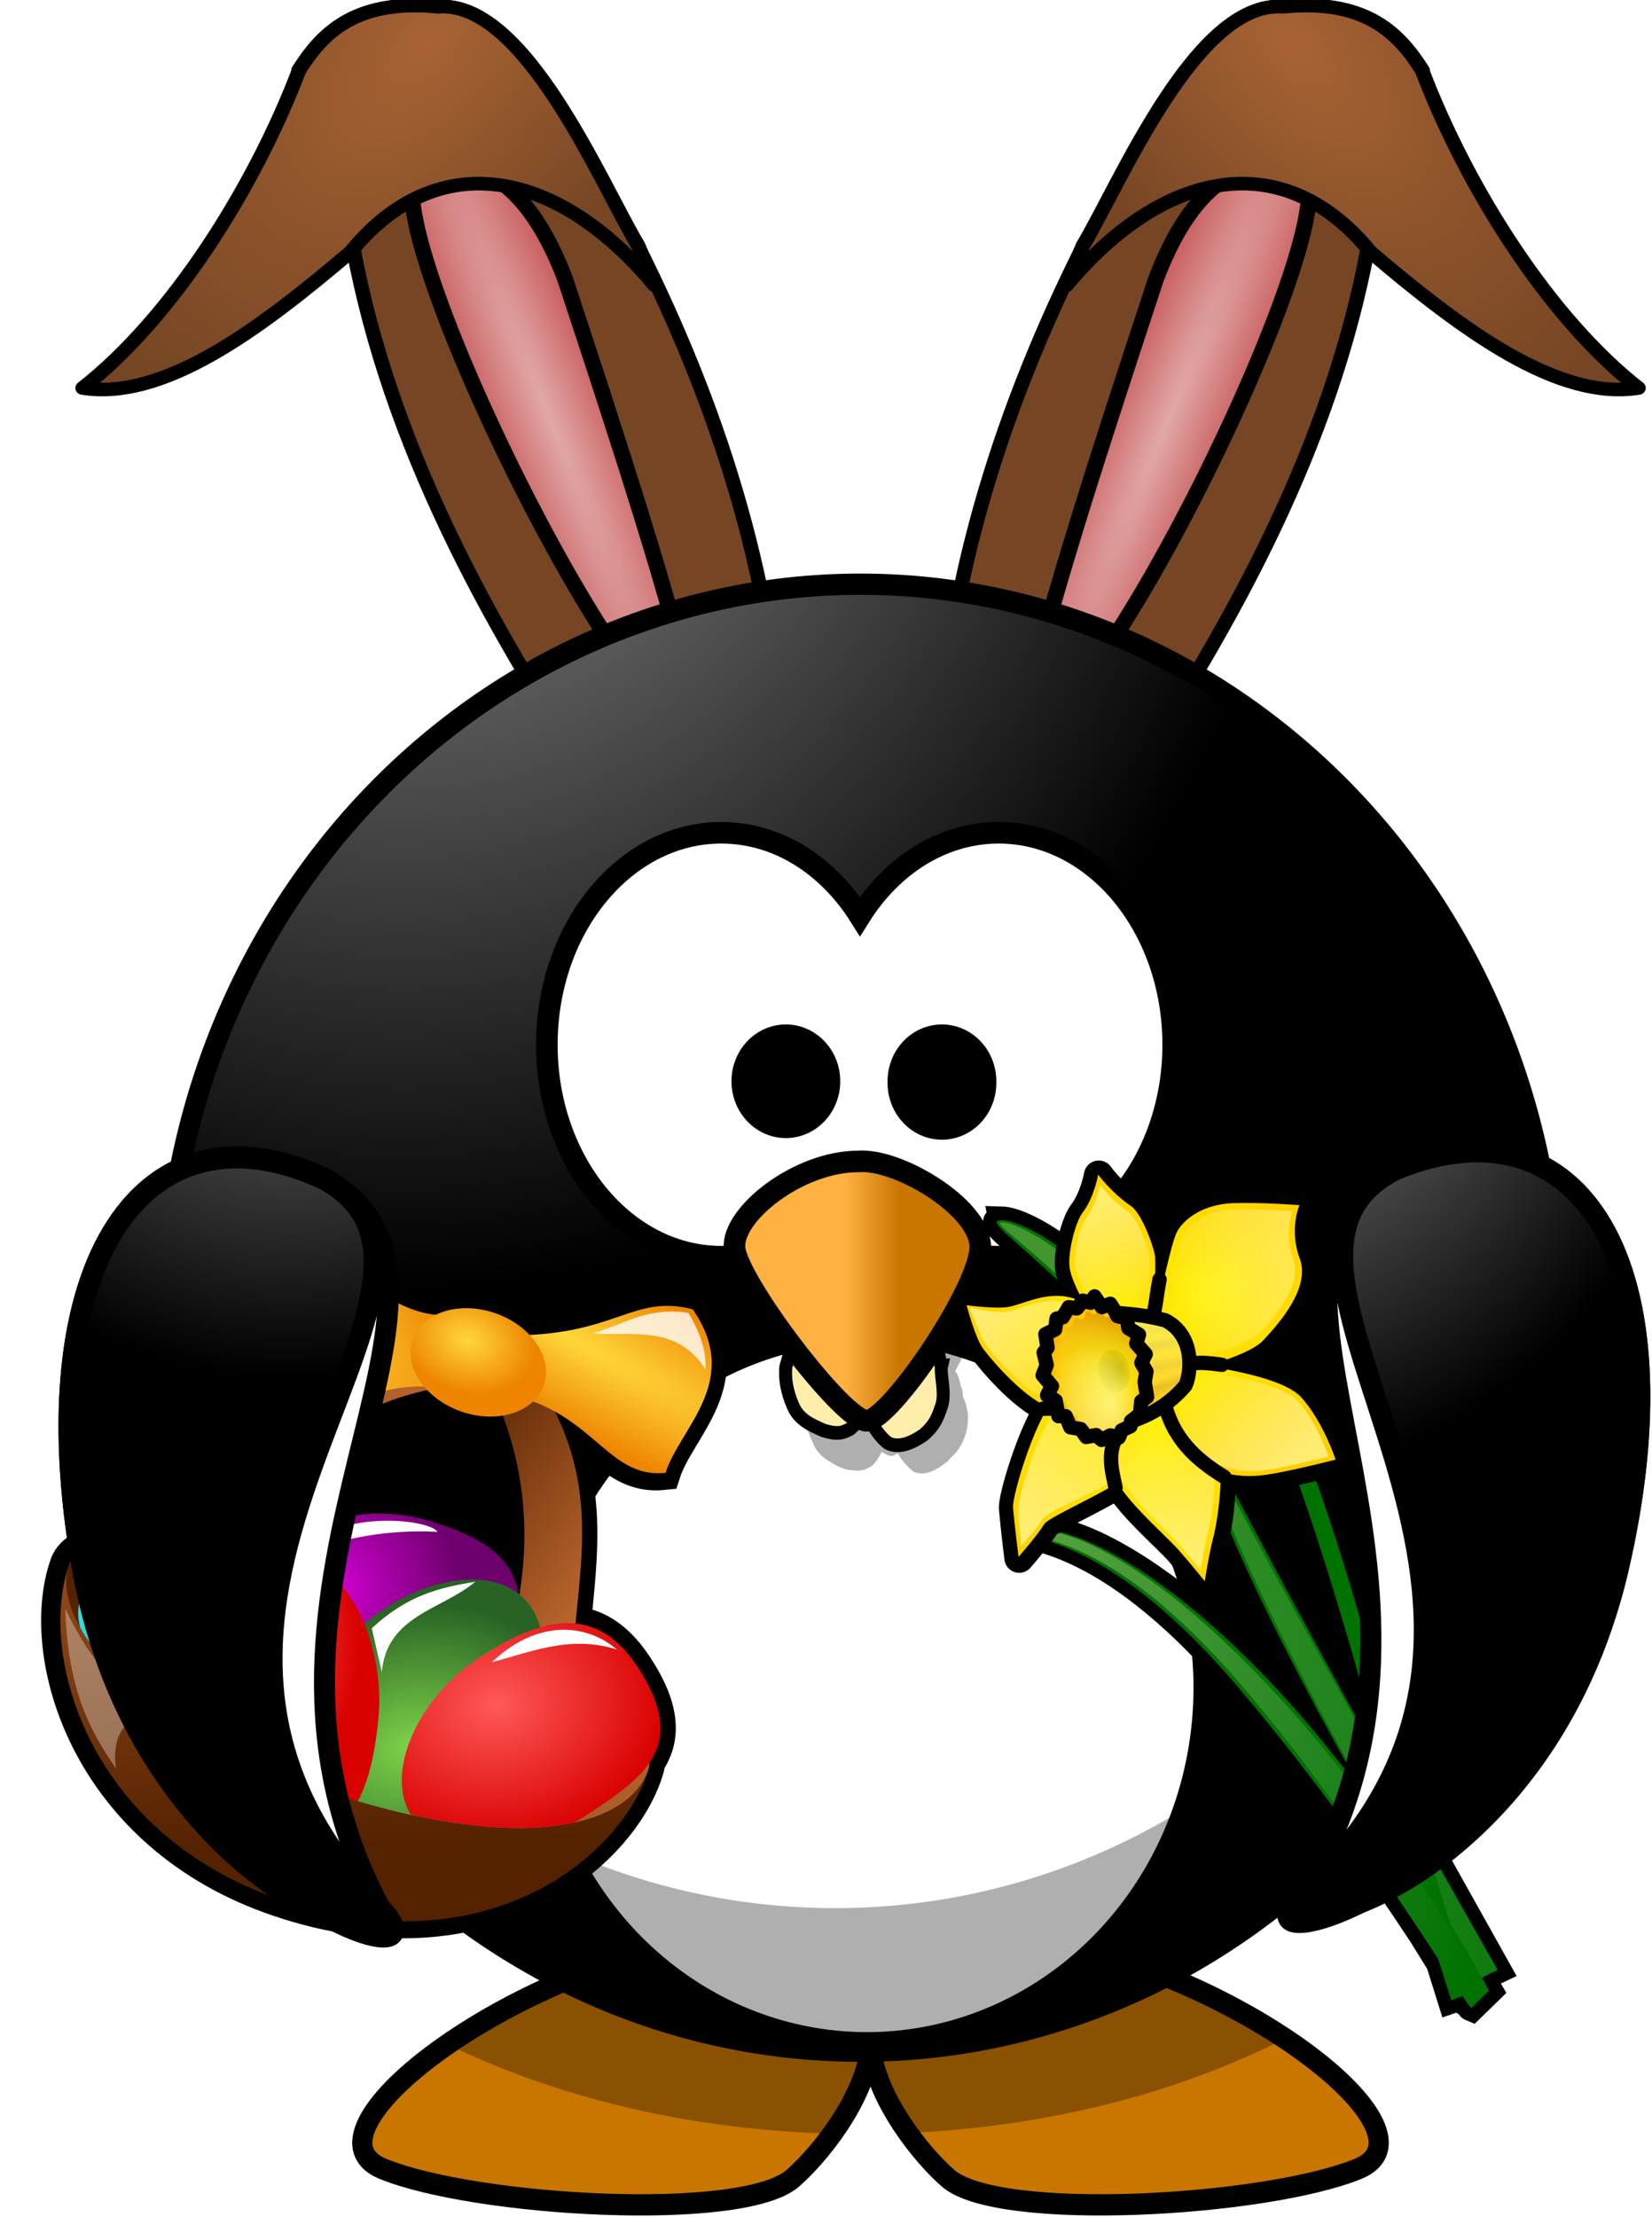 <?xml version="1.0" encoding="UTF-8" standalone="no"?>
<!-- Created with Inkscape (http://www.inkscape.org/) -->

<svg
   xmlns:dc="http://purl.org/dc/elements/1.1/"
   xmlns:cc="http://creativecommons.org/ns#"
   xmlns:rdf="http://www.w3.org/1999/02/22-rdf-syntax-ns#"
   xmlns:svg="http://www.w3.org/2000/svg"
   xmlns="http://www.w3.org/2000/svg"
   xmlns:xlink="http://www.w3.org/1999/xlink"
   xmlns:sodipodi="http://sodipodi.sourceforge.net/DTD/sodipodi-0.dtd"
   xmlns:inkscape="http://www.inkscape.org/namespaces/inkscape"
   width="298.14"
   height="400"
   id="svg9190"
   version="1.1"
   inkscape:version="0.48+devel r12701"
   sodipodi:docname="Easter_penguin.svg">
  <title
     id="title4335">Easter penguin</title>
  <defs
     id="defs9192">
    <linearGradient
       inkscape:collect="always"
       id="linearGradient17541">
      <stop
         style="stop-color:#a86333;stop-opacity:1"
         offset="0"
         id="stop17543" />
      <stop
         style="stop-color:#764624;stop-opacity:1"
         offset="1"
         id="stop17545" />
    </linearGradient>
    <linearGradient
       inkscape:collect="always"
       id="linearGradient17498">
      <stop
         style="stop-color:#e2a8a8;stop-opacity:1"
         offset="0"
         id="stop17500" />
      <stop
         style="stop-color:#c34c4c;stop-opacity:1"
         offset="1"
         id="stop17502" />
    </linearGradient>
    <radialGradient
       inkscape:collect="always"
       xlink:href="#linearGradient3203-9"
       id="radialGradient19646"
       gradientUnits="userSpaceOnUse"
       gradientTransform="matrix(-1.8232002e-6,0.28,-0.609,0,101.726,-39.26)"
       cx="414.682"
       cy="-8.88"
       fx="414.682"
       fy="-8.88"
       r="123.545" />
    <linearGradient
       id="linearGradient3203-9">
      <stop
         offset="0"
         style="stop-color:#ffb142;stop-opacity:1"
         id="stop3205-9" />
      <stop
         offset="0.887"
         style="stop-color:#ffb141;stop-opacity:1"
         id="stop4092-0" />
      <stop
         offset="1"
         style="stop-color:#c87600;stop-opacity:1"
         id="stop3207-9" />
    </linearGradient>
    <radialGradient
       inkscape:collect="always"
       xlink:href="#linearGradient3173-31-2"
       id="radialGradient19648"
       gradientUnits="userSpaceOnUse"
       gradientTransform="matrix(0,-0.482,0.432,-1.2541889e-6,-151.968,551.346)"
       cx="610.457"
       cy="483.447"
       fx="610.457"
       fy="483.447"
       r="167.564" />
    <linearGradient
       id="linearGradient3173-31-2">
      <stop
         offset="0"
         style="stop-color:#a5a5a5;stop-opacity:1"
         id="stop3175-8-9" />
      <stop
         offset="1"
         style="stop-color:#000000;stop-opacity:1"
         id="stop3177-5-98" />
    </linearGradient>
    <linearGradient
       id="linearGradient4098-0">
      <stop
         offset="0"
         style="stop-color:#ffb142;stop-opacity:1"
         id="stop4100-0" />
      <stop
         offset="1"
         style="stop-color:#c87600;stop-opacity:1"
         id="stop4104-3" />
    </linearGradient>
    <radialGradient
       inkscape:collect="always"
       xlink:href="#linearGradient3173-6-5"
       id="radialGradient19652"
       gradientUnits="userSpaceOnUse"
       gradientTransform="matrix(0,-0.744,0.66,0,-364.701,582.134)"
       cx="380.257"
       cy="622.487"
       fx="380.257"
       fy="622.487"
       r="59.255" />
    <linearGradient
       id="linearGradient3173-6-5">
      <stop
         offset="0"
         style="stop-color:#a5a5a5;stop-opacity:1"
         id="stop3175-28-7" />
      <stop
         offset="1"
         style="stop-color:#000000;stop-opacity:1"
         id="stop3177-7-3" />
    </linearGradient>
    <linearGradient
       inkscape:collect="always"
       xlink:href="#linearGradient3679"
       id="linearGradient3113"
       x1="25"
       y1="16"
       x2="37"
       y2="19.469"
       gradientUnits="userSpaceOnUse"
       gradientTransform="translate(0,-2)" />
    <linearGradient
       id="linearGradient3679">
      <stop
         id="stop3681"
         offset="0"
         style="stop-color:#552200;stop-opacity:1;" />
      <stop
         id="stop3683"
         offset="1"
         style="stop-color:#b6632c;stop-opacity:1;" />
    </linearGradient>
    <linearGradient
       inkscape:collect="always"
       xlink:href="#linearGradient3679"
       id="linearGradient3111"
       x1="9"
       y1="30"
       x2="45"
       y2="35"
       gradientUnits="userSpaceOnUse"
       gradientTransform="translate(0,-2)" />
    <radialGradient
       inkscape:collect="always"
       xlink:href="#linearGradient3770"
       id="radialGradient2903"
       cx="12"
       cy="28.308"
       fx="12"
       fy="28.308"
       r="5.386"
       gradientTransform="matrix(1,0,0,1.251,0,-9.401)"
       gradientUnits="userSpaceOnUse" />
    <linearGradient
       id="linearGradient3770">
      <stop
         style="stop-color:#d1f6f6;stop-opacity:1;"
         offset="0"
         id="stop3772" />
      <stop
         style="stop-color:#2adbdb;stop-opacity:1;"
         offset="1"
         id="stop3774" />
    </linearGradient>
    <radialGradient
       inkscape:collect="always"
       xlink:href="#linearGradient2868"
       id="radialGradient4001"
       cx="23"
       cy="25.621"
       fx="23"
       fy="25.621"
       r="5.679"
       gradientTransform="matrix(0.994,-0.901,0.815,0.899,-21.592,23.012)"
       gradientUnits="userSpaceOnUse" />
    <linearGradient
       id="linearGradient2868">
      <stop
         id="stop2870"
         offset="0"
         style="stop-color:#d700d7;stop-opacity:1;" />
      <stop
         id="stop2872"
         offset="1"
         style="stop-color:#6e006e;stop-opacity:1;" />
    </linearGradient>
    <radialGradient
       inkscape:collect="always"
       xlink:href="#linearGradient3764"
       id="radialGradient2899"
       cx="25"
       cy="27.326"
       fx="25"
       fy="27.326"
       r="6.185"
       gradientTransform="matrix(-0.792,-1.023,1.279,-0.989,14.407,84.862)"
       gradientUnits="userSpaceOnUse" />
    <linearGradient
       id="linearGradient3764">
      <stop
         style="stop-color:#7ed249;stop-opacity:1;"
         offset="0"
         id="stop3766" />
      <stop
         style="stop-color:#286325;stop-opacity:1;"
         offset="1"
         id="stop3768" />
    </linearGradient>
    <radialGradient
       inkscape:collect="always"
       xlink:href="#linearGradient3613-6"
       id="radialGradient2897"
       cx="17"
       cy="32.427"
       fx="17"
       fy="32.427"
       r="6.178"
       gradientTransform="matrix(1,0,0,1.295,2.406,-10.895)"
       gradientUnits="userSpaceOnUse" />
    <linearGradient
       id="linearGradient3613-6">
      <stop
         id="stop3615-5"
         offset="0"
         style="stop-color:#ff5959;stop-opacity:1;" />
      <stop
         id="stop3617-6"
         offset="1"
         style="stop-color:#d90000;stop-opacity:1;" />
    </linearGradient>
    <filter
       inkscape:collect="always"
       id="filter4222"
       x="-0.175"
       width="1.35"
       y="-0.158"
       height="1.316"
       style="color-interpolation-filters:sRGB">
      <feGaussianBlur
         inkscape:collect="always"
         stdDeviation="0.382"
         id="feGaussianBlur4224" />
    </filter>
    <linearGradient
       inkscape:collect="always"
       xlink:href="#linearGradient3679"
       id="linearGradient3109"
       x1="27.666"
       y1="40.841"
       x2="18"
       y2="16"
       gradientUnits="userSpaceOnUse"
       gradientTransform="translate(0,-2)" />
    <radialGradient
       inkscape:collect="always"
       xlink:href="#linearGradient3669-8"
       id="radialGradient4009"
       cx="14.319"
       cy="10.317"
       fx="14.319"
       fy="10.317"
       r="7.5"
       gradientTransform="matrix(1.824,1.06,-0.402,0.692,-7.655,-13.254)"
       gradientUnits="userSpaceOnUse" />
    <linearGradient
       id="linearGradient3669-8">
      <stop
         style="stop-color:#ffd73b;stop-opacity:1;"
         offset="0"
         id="stop3671-8" />
      <stop
         style="stop-color:#ee8400;stop-opacity:1;"
         offset="1"
         id="stop3673-8" />
    </linearGradient>
    <radialGradient
       inkscape:collect="always"
       xlink:href="#linearGradient3669-8"
       id="radialGradient4013"
       gradientUnits="userSpaceOnUse"
       gradientTransform="matrix(3.7,0.61,0.102,-0.62,-19.785,4.082)"
       cx="13.489"
       cy="8.568"
       fx="13.489"
       fy="8.568"
       r="7.5" />
    <radialGradient
       inkscape:collect="always"
       xlink:href="#linearGradient3669-8"
       id="radialGradient4005"
       cx="26"
       cy="11.667"
       fx="26"
       fy="11.667"
       r="4"
       gradientTransform="matrix(1,0,0,0.75,0,3.25)"
       gradientUnits="userSpaceOnUse" />
    <radialGradient
       inkscape:collect="always"
       xlink:href="#linearGradient3613-6"
       id="radialGradient4021"
       gradientUnits="userSpaceOnUse"
       gradientTransform="matrix(0.578,1.157,-1.447,0.722,61.459,-22.048)"
       cx="25.177"
       cy="29.411"
       fx="25.177"
       fy="29.411"
       r="6.185" />
    <filter
       inkscape:collect="always"
       id="filter4218"
       x="-0.18"
       width="1.36"
       y="-0.115"
       height="1.229"
       style="color-interpolation-filters:sRGB">
      <feGaussianBlur
         inkscape:collect="always"
         stdDeviation="0.382"
         id="feGaussianBlur4220" />
    </filter>
    <filter
       inkscape:collect="always"
       id="filter4214"
       x="-0.13"
       width="1.26"
       y="-0.229"
       height="1.459"
       style="color-interpolation-filters:sRGB">
      <feGaussianBlur
         inkscape:collect="always"
         stdDeviation="0.382"
         id="feGaussianBlur4216" />
    </filter>
    <filter
       inkscape:collect="always"
       id="filter4210"
       x="-0.193"
       width="1.386"
       y="-0.137"
       height="1.274"
       style="color-interpolation-filters:sRGB">
      <feGaussianBlur
         inkscape:collect="always"
         stdDeviation="0.382"
         id="feGaussianBlur4212" />
    </filter>
    <filter
       inkscape:collect="always"
       id="filter4206"
       x="-0.14"
       width="1.28"
       y="-0.27"
       height="1.541"
       style="color-interpolation-filters:sRGB">
      <feGaussianBlur
         inkscape:collect="always"
         stdDeviation="0.382"
         id="feGaussianBlur4208" />
    </filter>
    <filter
       inkscape:collect="always"
       id="filter4238"
       x="-0.11"
       width="1.219"
       y="-0.126"
       height="1.253"
       style="color-interpolation-filters:sRGB">
      <feGaussianBlur
         inkscape:collect="always"
         stdDeviation="0.346"
         id="feGaussianBlur4240" />
    </filter>
    <filter
       inkscape:collect="always"
       id="filter4242"
       x="-0.553"
       width="2.106"
       y="-0.097"
       height="1.194"
       style="color-interpolation-filters:sRGB">
      <feGaussianBlur
         inkscape:collect="always"
         stdDeviation="0.346"
         id="feGaussianBlur4244" />
    </filter>
    <filter
       inkscape:collect="always"
       id="filter4268"
       x="-0.173"
       width="1.346"
       y="-0.286"
       height="1.572"
       style="color-interpolation-filters:sRGB">
      <feGaussianBlur
         inkscape:collect="always"
         stdDeviation="0.564"
         id="feGaussianBlur4270" />
    </filter>
    <filter
       inkscape:collect="always"
       id="filter4272"
       x="-0.199"
       width="1.397"
       y="-0.461"
       height="1.921"
       style="color-interpolation-filters:sRGB">
      <feGaussianBlur
         inkscape:collect="always"
         stdDeviation="0.564"
         id="feGaussianBlur4274" />
    </filter>
    <linearGradient
       inkscape:collect="always"
       xlink:href="#linearGradient4098-0"
       id="linearGradient3716"
       gradientUnits="userSpaceOnUse"
       gradientTransform="matrix(0.309,0,0,0.326,226.015,423.518)"
       x1="346.237"
       y1="537.414"
       x2="359.472"
       y2="537.414" />
    <radialGradient
       inkscape:collect="always"
       xlink:href="#linearGradient3173-6-5"
       id="radialGradient9035"
       gradientUnits="userSpaceOnUse"
       gradientTransform="matrix(0,-0.744,-0.66,0,552.032,582.134)"
       cx="371.454"
       cy="647.687"
       fx="371.454"
       fy="647.687"
       r="59.255" />
    <radialGradient
       inkscape:collect="always"
       xlink:href="#linearGradient17498"
       id="radialGradient17506"
       cx="542.977"
       cy="589.311"
       fx="542.977"
       fy="589.311"
       r="10.321"
       gradientTransform="matrix(0.48,0.209,-1.84,4.818,1366.879,-2364.233)"
       gradientUnits="userSpaceOnUse" />
    <radialGradient
       inkscape:collect="always"
       xlink:href="#linearGradient17498-6"
       id="radialGradient17506-5"
       cx="542.977"
       cy="589.311"
       fx="542.977"
       fy="589.311"
       r="10.321"
       gradientTransform="matrix(0.478,0.215,-2.015,5.116,1470.847,-2542.885)"
       gradientUnits="userSpaceOnUse" />
    <linearGradient
       inkscape:collect="always"
       id="linearGradient17498-6">
      <stop
         style="stop-color:#e2a8a8;stop-opacity:1"
         offset="0"
         id="stop17500-6" />
      <stop
         style="stop-color:#c34c4c;stop-opacity:1"
         offset="1"
         id="stop17502-8" />
    </linearGradient>
    <radialGradient
       inkscape:collect="always"
       xlink:href="#linearGradient17541"
       id="radialGradient17547"
       cx="551.538"
       cy="556.625"
       fx="551.538"
       fy="556.625"
       r="20.194"
       gradientTransform="matrix(0.966,1.193,-0.613,0.566,360.126,-412.187)"
       gradientUnits="userSpaceOnUse" />
    <radialGradient
       inkscape:collect="always"
       xlink:href="#linearGradient17541-9"
       id="radialGradient17547-3"
       cx="551.538"
       cy="556.625"
       fx="551.538"
       fy="556.625"
       r="20.194"
       gradientTransform="matrix(0.966,1.193,-0.613,0.566,360.126,-412.187)"
       gradientUnits="userSpaceOnUse" />
    <linearGradient
       inkscape:collect="always"
       id="linearGradient17541-9">
      <stop
         style="stop-color:#a86333;stop-opacity:1"
         offset="0"
         id="stop17543-3" />
      <stop
         style="stop-color:#764624;stop-opacity:1"
         offset="1"
         id="stop17545-9" />
    </linearGradient>
    <linearGradient
       id="linearGradient2329-2-66">
      <stop
         id="stop2331-8-7"
         offset="0"
         style="stop-color:#ffffba;stop-opacity:0.618;" />
      <stop
         id="stop2333-8-2"
         offset="1"
         style="stop-color:#ffffff;stop-opacity:0;" />
    </linearGradient>
    <linearGradient
       id="linearGradient2059-72-8-3">
      <stop
         id="stop2061-4-6-5"
         offset="0"
         style="stop-color:#fff100;stop-opacity:1;" />
      <stop
         id="stop2063-6-6-2"
         offset="1"
         style="stop-color:#ffcf00;stop-opacity:1;" />
    </linearGradient>
    <linearGradient
       id="linearGradient2329-13-4-9">
      <stop
         id="stop2331-70-7-6"
         offset="0"
         style="stop-color:#ffffba;stop-opacity:0.618;" />
      <stop
         id="stop2333-80-5-7"
         offset="1"
         style="stop-color:#ffffff;stop-opacity:0;" />
    </linearGradient>
    <linearGradient
       id="linearGradient2107-6-96-90">
      <stop
         id="stop2109-1-1-7"
         offset="0"
         style="stop-color:#fff100;stop-opacity:1;" />
      <stop
         id="stop2111-4-1-3"
         offset="1"
         style="stop-color:#ffb400;stop-opacity:1;" />
    </linearGradient>
    <linearGradient
       id="linearGradient2290-25-54-1">
      <stop
         id="stop2292-7-1-2"
         offset="0"
         style="stop-color:#000000;stop-opacity:0;" />
      <stop
         id="stop2296-77-7-72"
         offset="0.5"
         style="stop-color:#000000;stop-opacity:1;" />
      <stop
         id="stop2294-0-67-1"
         offset="1"
         style="stop-color:#000000;stop-opacity:0;" />
    </linearGradient>
    <linearGradient
       id="linearGradient2123-0-7-2">
      <stop
         id="stop2125-8-9-11"
         offset="0"
         style="stop-color:#cdc100;stop-opacity:1;" />
      <stop
         id="stop2129-0-70-8"
         offset="0.3"
         style="stop-color:#e8db00;stop-opacity:1;" />
      <stop
         id="stop2133-8-61-0"
         offset="0.3"
         style="stop-color:#fae500;stop-opacity:1;" />
      <stop
         id="stop2131-75-7-5"
         offset="0.85"
         style="stop-color:#fcca00;stop-opacity:1;" />
      <stop
         id="stop2127-66-5-86"
         offset="1"
         style="stop-color:#ff9800;stop-opacity:1;" />
    </linearGradient>
    <linearGradient
       id="linearGradient2407-5-86-44">
      <stop
         id="stop2409-6-8-9"
         offset="0"
         style="stop-color:#900000;stop-opacity:0.4;" />
      <stop
         id="stop2411-1-29-4"
         offset="1"
         style="stop-color:#ffffff;stop-opacity:0;" />
    </linearGradient>
    <linearGradient
       inkscape:collect="always"
       xlink:href="#linearGradient2329-2-66"
       id="linearGradient22919"
       gradientUnits="userSpaceOnUse"
       gradientTransform="matrix(-0.041,0.009,0.023,0.111,433.865,639.055)"
       x1="733.258"
       y1="42.72"
       x2="100.052"
       y2="676.145" />
    <linearGradient
       inkscape:collect="always"
       xlink:href="#linearGradient2329-2-66"
       id="linearGradient22921"
       gradientUnits="userSpaceOnUse"
       gradientTransform="matrix(-0.055,0.011,0.018,0.085,433.865,639.055)"
       x1="634.172"
       y1="319.24"
       x2="235.61"
       y2="735.116" />
    <radialGradient
       inkscape:collect="always"
       xlink:href="#linearGradient2059-72-8-3"
       id="radialGradient22923"
       gradientUnits="userSpaceOnUse"
       gradientTransform="matrix(-0.02,-0.025,-0.026,0.021,464.086,554.183)"
       cx="379.215"
       cy="399.452"
       fx="379.215"
       fy="399.452"
       r="340.726" />
    <linearGradient
       inkscape:collect="always"
       xlink:href="#linearGradient2329-13-4-9"
       id="linearGradient22925"
       gradientUnits="userSpaceOnUse"
       gradientTransform="matrix(-0.02,-0.025,-0.026,0.021,464.086,554.183)"
       x1="607.394"
       y1="599.348"
       x2="329.61"
       y2="345.241" />
    <radialGradient
       inkscape:collect="always"
       xlink:href="#linearGradient2059-72-8-3"
       id="radialGradient22927"
       gradientUnits="userSpaceOnUse"
       gradientTransform="matrix(-0.025,-0.032,-0.021,0.017,464.086,554.183)"
       cx="288.533"
       cy="360.201"
       fx="288.533"
       fy="360.201"
       r="242" />
    <linearGradient
       inkscape:collect="always"
       xlink:href="#linearGradient2329-13-4-9"
       id="linearGradient22929"
       gradientUnits="userSpaceOnUse"
       gradientTransform="matrix(-0.023,-0.029,-0.023,0.018,464.086,554.183)"
       x1="519.282"
       y1="224.929"
       x2="337.296"
       y2="410.054" />
    <radialGradient
       inkscape:collect="always"
       xlink:href="#linearGradient2059-72-8-3"
       id="radialGradient22931"
       gradientUnits="userSpaceOnUse"
       gradientTransform="matrix(-0.015,-0.019,-0.034,0.027,464.086,554.183)"
       cx="444.477"
       cy="338.392"
       fx="440.968"
       fy="336.392"
       r="305.898" />
    <linearGradient
       inkscape:collect="always"
       xlink:href="#linearGradient2329-13-4-9"
       id="linearGradient22933"
       gradientUnits="userSpaceOnUse"
       gradientTransform="matrix(-0.014,-0.017,-0.03,0.024,461.51,554.636)"
       x1="416.565"
       y1="554.008"
       x2="406.052"
       y2="310.404" />
    <radialGradient
       inkscape:collect="always"
       xlink:href="#linearGradient2059-72-8-3"
       id="radialGradient22935"
       gradientUnits="userSpaceOnUse"
       gradientTransform="matrix(-0.015,-0.019,-0.035,0.028,464.086,554.183)"
       cx="486.729"
       cy="196.376"
       fx="482.935"
       fy="195.558"
       r="196.569" />
    <linearGradient
       inkscape:collect="always"
       xlink:href="#linearGradient2329-13-4-9"
       id="linearGradient22937"
       gradientUnits="userSpaceOnUse"
       gradientTransform="matrix(-0.013,-0.016,-0.031,0.025,462.704,553.434)"
       x1="474.588"
       y1="3.42"
       x2="465.483"
       y2="194.741" />
    <linearGradient
       inkscape:collect="always"
       xlink:href="#linearGradient2107-6-96-90"
       id="linearGradient22939"
       gradientUnits="userSpaceOnUse"
       gradientTransform="matrix(-0.016,-0.02,-0.028,0.023,463.408,553.07)"
       x1="374.294"
       y1="208.317"
       x2="407.88"
       y2="441.819" />
    <linearGradient
       inkscape:collect="always"
       xlink:href="#linearGradient2290-25-54-1"
       id="linearGradient22941"
       gradientUnits="userSpaceOnUse"
       gradientTransform="matrix(0.515,0.057,-0.02,0.181,307.05,-48.707)"
       x1="129.331"
       y1="2307.852"
       x2="129.331"
       y2="2469.782" />
    <linearGradient
       inkscape:collect="always"
       xlink:href="#linearGradient2290-25-54-1"
       id="linearGradient22943"
       gradientUnits="userSpaceOnUse"
       gradientTransform="matrix(0.957,0,0,0.182,197.286,-81.472)"
       x1="129.331"
       y1="2307.852"
       x2="129.331"
       y2="2469.782" />
    <linearGradient
       inkscape:collect="always"
       xlink:href="#linearGradient2290-25-54-1"
       id="linearGradient22945"
       gradientUnits="userSpaceOnUse"
       gradientTransform="matrix(0.57,-0.111,0.035,0.179,173.249,-133.098)"
       x1="129.331"
       y1="2307.852"
       x2="129.331"
       y2="2469.782" />
    <linearGradient
       inkscape:collect="always"
       xlink:href="#linearGradient2290-25-54-1"
       id="linearGradient22947"
       gradientUnits="userSpaceOnUse"
       gradientTransform="matrix(0.769,0,0,0.182,242.062,-119.489)"
       x1="129.331"
       y1="2307.852"
       x2="129.331"
       y2="2469.782" />
    <linearGradient
       inkscape:collect="always"
       xlink:href="#linearGradient2329-13-4-9"
       id="linearGradient22949"
       gradientUnits="userSpaceOnUse"
       gradientTransform="matrix(-0.014,-0.018,-0.025,0.02,461.957,553.087)"
       x1="374.294"
       y1="208.317"
       x2="407.88"
       y2="441.819" />
    <radialGradient
       inkscape:collect="always"
       xlink:href="#linearGradient2059-72-8-3"
       id="radialGradient22951"
       gradientUnits="userSpaceOnUse"
       gradientTransform="matrix(-0.023,-0.028,-0.023,0.019,464.086,554.183)"
       cx="255.83"
       cy="405.534"
       fx="255.83"
       fy="405.534"
       r="254.815" />
    <radialGradient
       inkscape:collect="always"
       xlink:href="#linearGradient2059-72-8-3"
       id="radialGradient22953"
       gradientUnits="userSpaceOnUse"
       gradientTransform="matrix(-0.021,-0.026,-0.025,0.02,464.086,554.183)"
       cx="194.984"
       cy="252.285"
       fx="194.984"
       fy="252.285"
       r="220.766" />
    <linearGradient
       inkscape:collect="always"
       xlink:href="#linearGradient2329-13-4-9"
       id="linearGradient22955"
       gradientUnits="userSpaceOnUse"
       gradientTransform="matrix(-0.019,-0.024,-0.023,0.019,463.55,554.228)"
       x1="10.181"
       y1="234.757"
       x2="284.575"
       y2="234.757" />
    <linearGradient
       inkscape:collect="always"
       xlink:href="#linearGradient2329-13-4-9"
       id="linearGradient22957"
       gradientUnits="userSpaceOnUse"
       gradientTransform="matrix(-0.023,-0.029,-0.022,0.018,464.066,554.367)"
       x1="50.052"
       y1="615.605"
       x2="231.298"
       y2="436.995" />
    <radialGradient
       inkscape:collect="always"
       xlink:href="#linearGradient2123-0-7-2"
       id="radialGradient22959"
       gradientUnits="userSpaceOnUse"
       gradientTransform="scale(1.008,0.992)"
       cx="501.912"
       cy="181.952"
       fx="399.079"
       fy="181.952"
       r="240.948" />
    <radialGradient
       inkscape:collect="always"
       xlink:href="#linearGradient2329-13-4-9"
       id="radialGradient22961"
       gradientUnits="userSpaceOnUse"
       gradientTransform="scale(1.008,0.992)"
       cx="569.249"
       cy="310.299"
       fx="466.416"
       fy="310.299"
       r="240.948" />
    <linearGradient
       inkscape:collect="always"
       xlink:href="#linearGradient2407-5-86-44"
       id="linearGradient22963"
       gradientUnits="userSpaceOnUse"
       gradientTransform="scale(1.008,0.992)"
       x1="424.149"
       y1="-47.976"
       x2="558.648"
       y2="243.362" />
    <radialGradient
       inkscape:collect="always"
       xlink:href="#linearGradient17498-6"
       id="radialGradient39526"
       gradientUnits="userSpaceOnUse"
       gradientTransform="matrix(0.478,0.215,-2.015,5.116,1470.847,-2542.885)"
       cx="542.977"
       cy="589.311"
       fx="542.977"
       fy="589.311"
       r="10.321" />
    <radialGradient
       inkscape:collect="always"
       xlink:href="#linearGradient17541-9"
       id="radialGradient39528"
       gradientUnits="userSpaceOnUse"
       gradientTransform="matrix(0.966,1.193,-0.613,0.566,360.126,-412.187)"
       cx="551.538"
       cy="556.625"
       fx="551.538"
       fy="556.625"
       r="20.194" />
    <radialGradient
       inkscape:collect="always"
       xlink:href="#linearGradient17498"
       id="radialGradient39530"
       gradientUnits="userSpaceOnUse"
       gradientTransform="matrix(0.48,0.209,-1.84,4.818,1366.879,-2364.233)"
       cx="542.977"
       cy="589.311"
       fx="542.977"
       fy="589.311"
       r="10.321" />
    <radialGradient
       inkscape:collect="always"
       xlink:href="#linearGradient17541"
       id="radialGradient39532"
       gradientUnits="userSpaceOnUse"
       gradientTransform="matrix(0.966,1.193,-0.613,0.566,360.126,-412.187)"
       cx="551.538"
       cy="556.625"
       fx="551.538"
       fy="556.625"
       r="20.194" />
    <radialGradient
       inkscape:collect="always"
       xlink:href="#linearGradient3203-9"
       id="radialGradient39534"
       gradientUnits="userSpaceOnUse"
       gradientTransform="matrix(-1.8232002e-6,0.28,-0.609,0,101.726,-39.26)"
       cx="414.682"
       cy="-8.88"
       fx="414.682"
       fy="-8.88"
       r="123.545" />
    <radialGradient
       inkscape:collect="always"
       xlink:href="#linearGradient3173-31-2"
       id="radialGradient39536"
       gradientUnits="userSpaceOnUse"
       gradientTransform="matrix(0,-0.482,0.432,-1.2541889e-6,-151.968,551.346)"
       cx="610.457"
       cy="483.447"
       fx="610.457"
       fy="483.447"
       r="167.564" />
    <linearGradient
       inkscape:collect="always"
       xlink:href="#linearGradient4098-0"
       id="linearGradient39538"
       gradientUnits="userSpaceOnUse"
       gradientTransform="matrix(0.309,0,0,0.326,226.015,423.518)"
       x1="346.237"
       y1="537.414"
       x2="359.472"
       y2="537.414" />
    <linearGradient
       inkscape:collect="always"
       xlink:href="#linearGradient3679"
       id="linearGradient39540"
       gradientUnits="userSpaceOnUse"
       gradientTransform="translate(0,-2)"
       x1="25"
       y1="16"
       x2="37"
       y2="19.469" />
    <linearGradient
       inkscape:collect="always"
       xlink:href="#linearGradient3679"
       id="linearGradient39542"
       gradientUnits="userSpaceOnUse"
       gradientTransform="translate(0,-2)"
       x1="9"
       y1="30"
       x2="45"
       y2="35" />
    <radialGradient
       inkscape:collect="always"
       xlink:href="#linearGradient3770"
       id="radialGradient39544"
       gradientUnits="userSpaceOnUse"
       gradientTransform="matrix(1,0,0,1.251,0,-9.401)"
       cx="12"
       cy="28.308"
       fx="12"
       fy="28.308"
       r="5.386" />
    <radialGradient
       inkscape:collect="always"
       xlink:href="#linearGradient2868"
       id="radialGradient39546"
       gradientUnits="userSpaceOnUse"
       gradientTransform="matrix(0.994,-0.901,0.815,0.899,-21.592,23.012)"
       cx="23"
       cy="25.621"
       fx="23"
       fy="25.621"
       r="5.679" />
    <radialGradient
       inkscape:collect="always"
       xlink:href="#linearGradient3764"
       id="radialGradient39548"
       gradientUnits="userSpaceOnUse"
       gradientTransform="matrix(-0.792,-1.023,1.279,-0.989,14.407,84.862)"
       cx="25"
       cy="27.326"
       fx="25"
       fy="27.326"
       r="6.185" />
    <radialGradient
       inkscape:collect="always"
       xlink:href="#linearGradient3613-6"
       id="radialGradient39550"
       gradientUnits="userSpaceOnUse"
       gradientTransform="matrix(1,0,0,1.295,2.406,-10.895)"
       cx="17"
       cy="32.427"
       fx="17"
       fy="32.427"
       r="6.178" />
    <linearGradient
       inkscape:collect="always"
       xlink:href="#linearGradient3679"
       id="linearGradient39552"
       gradientUnits="userSpaceOnUse"
       gradientTransform="translate(0,-2)"
       x1="27.666"
       y1="40.841"
       x2="18"
       y2="16" />
    <radialGradient
       inkscape:collect="always"
       xlink:href="#linearGradient3669-8"
       id="radialGradient39554"
       gradientUnits="userSpaceOnUse"
       gradientTransform="matrix(1.824,1.06,-0.402,0.692,-7.655,-13.254)"
       cx="14.319"
       cy="10.317"
       fx="14.319"
       fy="10.317"
       r="7.5" />
    <radialGradient
       inkscape:collect="always"
       xlink:href="#linearGradient3669-8"
       id="radialGradient39556"
       gradientUnits="userSpaceOnUse"
       gradientTransform="matrix(3.7,0.61,0.102,-0.62,-19.785,4.082)"
       cx="13.489"
       cy="8.568"
       fx="13.489"
       fy="8.568"
       r="7.5" />
    <radialGradient
       inkscape:collect="always"
       xlink:href="#linearGradient3669-8"
       id="radialGradient39558"
       gradientUnits="userSpaceOnUse"
       gradientTransform="matrix(1,0,0,0.75,0,3.25)"
       cx="26"
       cy="11.667"
       fx="26"
       fy="11.667"
       r="4" />
    <radialGradient
       inkscape:collect="always"
       xlink:href="#linearGradient3613-6"
       id="radialGradient39560"
       gradientUnits="userSpaceOnUse"
       gradientTransform="matrix(0.578,1.157,-1.447,0.722,61.459,-22.048)"
       cx="25.177"
       cy="29.411"
       fx="25.177"
       fy="29.411"
       r="6.185" />
    <radialGradient
       inkscape:collect="always"
       xlink:href="#linearGradient3173-6-5"
       id="radialGradient39562"
       gradientUnits="userSpaceOnUse"
       gradientTransform="matrix(0,-0.744,0.66,0,-364.701,582.134)"
       cx="380.257"
       cy="622.487"
       fx="380.257"
       fy="622.487"
       r="59.255" />
    <linearGradient
       inkscape:collect="always"
       xlink:href="#linearGradient2329-2-66"
       id="linearGradient39564"
       gradientUnits="userSpaceOnUse"
       gradientTransform="matrix(-0.041,0.009,0.023,0.111,433.865,639.055)"
       x1="733.258"
       y1="42.72"
       x2="100.052"
       y2="676.145" />
    <linearGradient
       inkscape:collect="always"
       xlink:href="#linearGradient2329-2-66"
       id="linearGradient39566"
       gradientUnits="userSpaceOnUse"
       gradientTransform="matrix(-0.055,0.011,0.018,0.085,433.865,639.055)"
       x1="634.172"
       y1="319.24"
       x2="235.61"
       y2="735.116" />
    <radialGradient
       inkscape:collect="always"
       xlink:href="#linearGradient2059-72-8-3"
       id="radialGradient39568"
       gradientUnits="userSpaceOnUse"
       gradientTransform="matrix(-0.02,-0.025,-0.026,0.021,464.086,554.183)"
       cx="379.215"
       cy="399.452"
       fx="379.215"
       fy="399.452"
       r="340.726" />
    <linearGradient
       inkscape:collect="always"
       xlink:href="#linearGradient2329-13-4-9"
       id="linearGradient39570"
       gradientUnits="userSpaceOnUse"
       gradientTransform="matrix(-0.02,-0.025,-0.026,0.021,464.086,554.183)"
       x1="607.394"
       y1="599.348"
       x2="329.61"
       y2="345.241" />
    <radialGradient
       inkscape:collect="always"
       xlink:href="#linearGradient2059-72-8-3"
       id="radialGradient39572"
       gradientUnits="userSpaceOnUse"
       gradientTransform="matrix(-0.025,-0.032,-0.021,0.017,464.086,554.183)"
       cx="288.533"
       cy="360.201"
       fx="288.533"
       fy="360.201"
       r="242" />
    <linearGradient
       inkscape:collect="always"
       xlink:href="#linearGradient2329-13-4-9"
       id="linearGradient39574"
       gradientUnits="userSpaceOnUse"
       gradientTransform="matrix(-0.023,-0.029,-0.023,0.018,464.086,554.183)"
       x1="519.282"
       y1="224.929"
       x2="337.296"
       y2="410.054" />
    <radialGradient
       inkscape:collect="always"
       xlink:href="#linearGradient2059-72-8-3"
       id="radialGradient39576"
       gradientUnits="userSpaceOnUse"
       gradientTransform="matrix(-0.015,-0.019,-0.034,0.027,464.086,554.183)"
       cx="444.477"
       cy="338.392"
       fx="440.968"
       fy="336.392"
       r="305.898" />
    <linearGradient
       inkscape:collect="always"
       xlink:href="#linearGradient2329-13-4-9"
       id="linearGradient39578"
       gradientUnits="userSpaceOnUse"
       gradientTransform="matrix(-0.014,-0.017,-0.03,0.024,461.51,554.636)"
       x1="416.565"
       y1="554.008"
       x2="406.052"
       y2="310.404" />
    <radialGradient
       inkscape:collect="always"
       xlink:href="#linearGradient2059-72-8-3"
       id="radialGradient39580"
       gradientUnits="userSpaceOnUse"
       gradientTransform="matrix(-0.015,-0.019,-0.035,0.028,464.086,554.183)"
       cx="486.729"
       cy="196.376"
       fx="482.935"
       fy="195.558"
       r="196.569" />
    <linearGradient
       inkscape:collect="always"
       xlink:href="#linearGradient2329-13-4-9"
       id="linearGradient39582"
       gradientUnits="userSpaceOnUse"
       gradientTransform="matrix(-0.013,-0.016,-0.031,0.025,462.704,553.434)"
       x1="474.588"
       y1="3.42"
       x2="465.483"
       y2="194.741" />
    <linearGradient
       inkscape:collect="always"
       xlink:href="#linearGradient2107-6-96-90"
       id="linearGradient39584"
       gradientUnits="userSpaceOnUse"
       gradientTransform="matrix(-0.016,-0.02,-0.028,0.023,463.408,553.07)"
       x1="374.294"
       y1="208.317"
       x2="407.88"
       y2="441.819" />
    <linearGradient
       inkscape:collect="always"
       xlink:href="#linearGradient2290-25-54-1"
       id="linearGradient39586"
       gradientUnits="userSpaceOnUse"
       gradientTransform="matrix(0.515,0.057,-0.02,0.181,307.05,-48.707)"
       x1="129.331"
       y1="2307.852"
       x2="129.331"
       y2="2469.782" />
    <linearGradient
       inkscape:collect="always"
       xlink:href="#linearGradient2290-25-54-1"
       id="linearGradient39588"
       gradientUnits="userSpaceOnUse"
       gradientTransform="matrix(0.957,0,0,0.182,197.286,-81.472)"
       x1="129.331"
       y1="2307.852"
       x2="129.331"
       y2="2469.782" />
    <linearGradient
       inkscape:collect="always"
       xlink:href="#linearGradient2290-25-54-1"
       id="linearGradient39590"
       gradientUnits="userSpaceOnUse"
       gradientTransform="matrix(0.57,-0.111,0.035,0.179,173.249,-133.098)"
       x1="129.331"
       y1="2307.852"
       x2="129.331"
       y2="2469.782" />
    <linearGradient
       inkscape:collect="always"
       xlink:href="#linearGradient2290-25-54-1"
       id="linearGradient39592"
       gradientUnits="userSpaceOnUse"
       gradientTransform="matrix(0.769,0,0,0.182,242.062,-119.489)"
       x1="129.331"
       y1="2307.852"
       x2="129.331"
       y2="2469.782" />
    <linearGradient
       inkscape:collect="always"
       xlink:href="#linearGradient2329-13-4-9"
       id="linearGradient39594"
       gradientUnits="userSpaceOnUse"
       gradientTransform="matrix(-0.014,-0.018,-0.025,0.02,461.957,553.087)"
       x1="374.294"
       y1="208.317"
       x2="407.88"
       y2="441.819" />
    <radialGradient
       inkscape:collect="always"
       xlink:href="#linearGradient2059-72-8-3"
       id="radialGradient39596"
       gradientUnits="userSpaceOnUse"
       gradientTransform="matrix(-0.023,-0.028,-0.023,0.019,464.086,554.183)"
       cx="255.83"
       cy="405.534"
       fx="255.83"
       fy="405.534"
       r="254.815" />
    <radialGradient
       inkscape:collect="always"
       xlink:href="#linearGradient2059-72-8-3"
       id="radialGradient39598"
       gradientUnits="userSpaceOnUse"
       gradientTransform="matrix(-0.021,-0.026,-0.025,0.02,464.086,554.183)"
       cx="194.984"
       cy="252.285"
       fx="194.984"
       fy="252.285"
       r="220.766" />
    <linearGradient
       inkscape:collect="always"
       xlink:href="#linearGradient2329-13-4-9"
       id="linearGradient39600"
       gradientUnits="userSpaceOnUse"
       gradientTransform="matrix(-0.019,-0.024,-0.023,0.019,463.55,554.228)"
       x1="10.181"
       y1="234.757"
       x2="284.575"
       y2="234.757" />
    <linearGradient
       inkscape:collect="always"
       xlink:href="#linearGradient2329-13-4-9"
       id="linearGradient39602"
       gradientUnits="userSpaceOnUse"
       gradientTransform="matrix(-0.023,-0.029,-0.022,0.018,464.066,554.367)"
       x1="50.052"
       y1="615.605"
       x2="231.298"
       y2="436.995" />
    <radialGradient
       inkscape:collect="always"
       xlink:href="#linearGradient2123-0-7-2"
       id="radialGradient39604"
       gradientUnits="userSpaceOnUse"
       gradientTransform="scale(1.008,0.992)"
       cx="501.912"
       cy="181.952"
       fx="399.079"
       fy="181.952"
       r="240.948" />
    <radialGradient
       inkscape:collect="always"
       xlink:href="#linearGradient2329-13-4-9"
       id="radialGradient39606"
       gradientUnits="userSpaceOnUse"
       gradientTransform="scale(1.008,0.992)"
       cx="569.249"
       cy="310.299"
       fx="466.416"
       fy="310.299"
       r="240.948" />
    <linearGradient
       inkscape:collect="always"
       xlink:href="#linearGradient2407-5-86-44"
       id="linearGradient39608"
       gradientUnits="userSpaceOnUse"
       gradientTransform="scale(1.008,0.992)"
       x1="424.149"
       y1="-47.976"
       x2="558.648"
       y2="243.362" />
    <radialGradient
       inkscape:collect="always"
       xlink:href="#linearGradient3173-6-5"
       id="radialGradient39610"
       gradientUnits="userSpaceOnUse"
       gradientTransform="matrix(0,-0.744,-0.66,0,552.032,582.134)"
       cx="371.454"
       cy="647.687"
       fx="371.454"
       fy="647.687"
       r="59.255" />
  </defs>
  <sodipodi:namedview
     id="base"
     pagecolor="#ffffff"
     bordercolor="#666666"
     borderopacity="1.0"
     inkscape:pageopacity="0.0"
     inkscape:pageshadow="2"
     inkscape:zoom="1.1317157"
     inkscape:cx="142.41447"
     inkscape:cy="203.31637"
     inkscape:document-units="px"
     inkscape:current-layer="layer1"
     showgrid="false"
     inkscape:window-width="1319"
     inkscape:window-height="973"
     inkscape:window-x="53"
     inkscape:window-y="0"
     inkscape:window-maximized="0"
     fit-margin-top="0"
     fit-margin-left="0"
     fit-margin-right="0"
     fit-margin-bottom="0" />
  <g
     inkscape:label="Ebene 1"
     inkscape:groupmode="layer"
     id="layer1"
     transform="translate(-182.566,-382.537)">
    <g
       id="g39421"
       transform="matrix(2.453,0,0,2.453,-482.01,-846.677)">
      <g
         transform="matrix(1.068,0,0,1,-27.225,3.322)"
         id="g14534">
        <g
           id="g14502"
           transform="translate(-183.397,-59.803)">
          <path
             sodipodi:nodetypes="ccccccccc"
             d="m 527.181,613.274 c 0.761,-13.502 4.513,-25.883 10.014,-37.608 2.568,-4.582 7.829,-18.107 13.797,-17.58 5.786,-0.606 8.006,2.056 9.569,4.673 -1.759,7.617 -0.36,5.152 -3.783,13.129 -2.523,14.316 -9.083,27.286 -16.913,39.833 -1.021,1.98 -2.173,3.57 -3.783,3.783 -2.225,-0.369 -4.451,-0.503 -6.676,-2.003 -1.568,-1.822 -1.792,-2.973 -2.225,-4.228 z"
             style="color:#000000;fill:#764624;fill-opacity:1;fill-rule:nonzero;stroke:#000000;stroke-width:1px;stroke-linecap:round;stroke-linejoin:round;stroke-miterlimit:4;stroke-opacity:1;stroke-dasharray:none;stroke-dashoffset:0;marker:none;visibility:visible;display:inline;overflow:visible;enable-background:accumulate"
             id="path14428-2-6"
             inkscape:connector-curvature="0" />
          <path
             sodipodi:nodetypes="cccc"
             inkscape:connector-curvature="0"
             id="path14426-8"
             d="m 551.641,569.798 c -3.893,-0.707 -7.106,1.752 -9.442,8.297 -3.719,12.066 -7.41,24.073 -8.995,31.793 2.76,6.582 24.668,-40.571 18.437,-40.09 z"
             style="color:#000000;fill:url(#radialGradient39526);fill-opacity:1;fill-rule:nonzero;stroke:#000000;stroke-width:1.094px;stroke-linecap:round;stroke-linejoin:round;stroke-miterlimit:4;stroke-opacity:1;stroke-dasharray:none;stroke-dashoffset:0;marker:none;visibility:visible;display:inline;overflow:visible;enable-background:accumulate" />
          <path
             sodipodi:nodetypes="ccccccc"
             inkscape:connector-curvature="0"
             d="m 536.045,578.559 1.113,-2.893 c 2.568,-4.582 7.829,-18.107 13.797,-17.58 5.786,-0.606 8.006,2.056 9.569,4.673 3.105,8.702 8.763,18.225 14.91,23.366 -5.506,0.936 -12.014,-4.137 -18.47,-10.014 -6.039,-7.908 -14.326,-5.998 -20.918,2.448 z"
             style="color:#000000;fill:url(#radialGradient39528);fill-opacity:1;fill-rule:nonzero;stroke:#000000;stroke-width:1px;stroke-linecap:round;stroke-linejoin:round;stroke-miterlimit:4;stroke-opacity:1;stroke-dasharray:none;stroke-dashoffset:0;marker:none;visibility:visible;display:inline;overflow:visible;enable-background:accumulate"
             id="path14428-2" />
        </g>
        <g
           id="g14502-2"
           transform="matrix(-1,0,0,1,860.29,-59.803)">
          <path
             sodipodi:nodetypes="ccccccccc"
             d="m 527.181,613.274 c 0.761,-13.502 4.513,-25.883 10.014,-37.608 2.568,-4.582 7.829,-18.107 13.797,-17.58 5.786,-0.606 8.006,2.056 9.569,4.673 -1.759,7.617 -0.36,5.152 -3.783,13.129 -2.523,14.316 -9.083,27.286 -16.913,39.833 -1.021,1.98 -2.173,3.57 -3.783,3.783 -2.225,-0.369 -4.451,-0.503 -6.676,-2.003 -1.568,-1.822 -1.792,-2.973 -2.225,-4.228 z"
             style="color:#000000;fill:#764624;fill-opacity:1;fill-rule:nonzero;stroke:#000000;stroke-width:1px;stroke-linecap:round;stroke-linejoin:round;stroke-miterlimit:4;stroke-opacity:1;stroke-dasharray:none;stroke-dashoffset:0;marker:none;visibility:visible;display:inline;overflow:visible;enable-background:accumulate"
             id="path14428-2-6-3"
             inkscape:connector-curvature="0" />
          <path
             sodipodi:nodetypes="cccc"
             inkscape:connector-curvature="0"
             id="path14426-8-2"
             d="m 551.641,569.798 c -3.893,-0.707 -7.106,1.752 -9.442,8.297 -3.719,12.066 -7.41,24.073 -8.995,31.793 2.76,6.582 24.668,-40.571 18.437,-40.09 z"
             style="fill:url(#radialGradient39530);fill-opacity:1;stroke:#000000;stroke-width:1.094px;stroke-linecap:round;stroke-linejoin:round;stroke-opacity:1" />
          <path
             sodipodi:nodetypes="ccccccc"
             inkscape:connector-curvature="0"
             d="m 536.045,578.559 1.113,-2.893 c 2.568,-4.582 7.829,-18.107 13.797,-17.58 5.786,-0.606 8.006,2.056 9.569,4.673 3.105,8.702 8.763,18.225 14.91,23.366 -5.506,0.936 -12.014,-4.137 -18.47,-10.014 -6.039,-7.908 -14.326,-5.998 -20.918,2.448 z"
             style="fill:url(#radialGradient39532);fill-opacity:1;stroke:#000000;stroke-width:1px;stroke-linecap:round;stroke-linejoin:round;stroke-opacity:1"
             id="path14428-2-2" />
        </g>
      </g>
      <g
         id="g39397">
        <g
           id="g45484-1"
           transform="matrix(0.948,0,0,1,246.697,258.03)">
          <path
             style="color:#000000;fill:url(#radialGradient39534);fill-opacity:1;fill-rule:evenodd;stroke:#000000;stroke-width:1.564;stroke-linecap:butt;stroke-linejoin:miter;stroke-miterlimit:4;stroke-opacity:1;stroke-dasharray:none;stroke-dashoffset:0;marker:none;visibility:visible;display:inline;overflow:visible;enable-background:accumulate"
             id="path3806-0-1"
             d="m 81.781,385.543 c -15.668,1.613 -33.638,14.291 -26.495,17.056 7.143,2.765 27.873,3.918 31.79,0.692 2.013,-1.658 5.614,-5.809 6.038,-9.704 0.425,3.895 4.016,8.047 6.028,9.704 3.917,3.226 24.658,2.072 31.8,-0.692 7.143,-2.765 -10.827,-15.443 -26.495,-17.056 -8.068,0.778 -10.97,3.488 -11.333,6.598 -0.364,-3.11 -3.265,-5.821 -11.333,-6.598 z"
             inkscape:connector-curvature="0" />
          <path
             style="fill:#000000;fill-opacity:0.314;fill-rule:evenodd;stroke:none"
             id="path3194-5-0"
             d="m 81.784,385.547 c -7.69,0.792 -15.927,4.249 -21.485,7.891 8.417,3.893 18.709,6.292 29.865,6.568 1.43,-1.881 2.71,-4.187 2.953,-6.415 0.241,2.207 1.491,4.493 2.902,6.364 10.973,-0.465 21.052,-2.98 29.254,-6.944 -5.538,-3.484 -13.432,-6.703 -20.823,-7.464 -8.068,0.778 -10.97,3.488 -11.333,6.598 -0.364,-3.11 -3.265,-5.821 -11.333,-6.598 z"
             inkscape:connector-curvature="0" />
        </g>
        <g
           id="g45507-1"
           transform="matrix(0.948,0,0,1,246.697,258.03)">
          <path
             style="color:#000000;fill:url(#radialGradient39536);fill-opacity:1;fill-rule:nonzero;stroke:#000000;stroke-width:1.564;stroke-linecap:round;stroke-linejoin:miter;stroke-miterlimit:4;stroke-opacity:1;stroke-dasharray:none;stroke-dashoffset:0;marker:none;visibility:visible;display:inline;overflow:visible;enable-background:accumulate"
             id="path2385-16-4"
             d="m 146.275,340.225 a 53.948,53.948 0 0 1 -107.895,0 53.948,53.948 0 1 1 107.895,0 z"
             inkscape:connector-curvature="0" />
          <path
             style="fill:#ffffff;fill-opacity:1;fill-rule:nonzero;stroke:#000000;stroke-width:1.629;stroke-linecap:round;stroke-linejoin:miter;stroke-miterlimit:4;stroke-opacity:1;stroke-dasharray:none"
             id="path3167-8-2"
             d="m 118.994,367.199 a 26.153,26.153 0 1 1 -52.307,0 26.153,26.153 0 1 1 52.307,0 z"
             inkscape:connector-curvature="0" />
          <path
             style="fill:#000000;fill-opacity:0.314;fill-rule:nonzero;stroke:none"
             id="path2411-0-7"
             d="m 144.152,325.226 c 0.11,1.403 0.173,2.815 0.173,4.246 0,29.779 -24.178,53.947 -53.957,53.947 -24.575,0 -45.316,-16.459 -51.819,-38.948 2.17,27.795 25.426,49.701 53.774,49.701 29.779,0 53.957,-24.168 53.957,-53.947 0,-5.204 -0.751,-10.237 -2.128,-14.999 z"
             inkscape:connector-curvature="0" />
        </g>
        <g
           id="g39381">
          <g
             id="g39371">
            <path
               style="color:#000000;fill:#000000;fill-opacity:0.314;fill-rule:evenodd;stroke:none;marker:none;visibility:visible;display:inline;overflow:visible;enable-background:accumulate"
               d="m 326.111,595.68 c 0.164,1.179 2.087,3.974 4.238,6.634 -0.258,0.605 -0.27,1.34 -0.223,2.065 l -0.021,0.132 c -0.009,0.421 0.035,0.873 0.144,1.356 0.083,0.448 0.242,0.896 0.464,1.302 0.039,0.086 0.061,0.165 0.104,0.253 0.305,0.634 0.793,1.003 1.315,1.275 0.466,0.305 0.981,0.535 1.504,0.545 0.73,0.102 1.039,-0.085 1.449,-0.329 0.319,-0.324 0.554,-0.678 0.7,-1.025 0.317,0.197 0.57,0.318 0.754,0.305 0.12,-0.008 0.27,-0.086 0.429,-0.193 0.498,0.861 1.172,1.35 1.172,1.35 0.885,0.383 1.773,-0.178 2.537,-0.796 0.045,-0.045 0.068,-0.093 0.109,-0.138 0.023,-0.017 0.033,-0.051 0.054,-0.069 1.261,-1.035 1.676,-3.105 0.921,-4.522 0.007,-0.165 -0.014,-0.348 -0.064,-0.549 0.002,-0.028 -0.01,-0.072 -0.006,-0.097 -0.011,0.002 -0.022,-0.021 -0.031,-0.03 -0.004,-0.012 -0.027,-0.018 -0.031,-0.03 -0.016,-0.038 -0.024,-0.091 -0.04,-0.16 -0.058,-0.26 -0.139,-0.69 -0.387,-1.014 1.608,-3.021 2.959,-6.312 2.776,-7.742 -4.363,-8.894 -18.288,-4.932 -17.866,1.477 z"
               id="path3824-6-8"
               inkscape:connector-curvature="0"
               sodipodi:nodetypes="cccccccccccscccccccccccccc" />
            <g
               id="g13470"
               transform="matrix(0.948,0,0,1,14.683,0)">
              <g
                 transform="matrix(0.969,-0.248,0.248,0.969,-138.61,91.306)"
                 id="g9660">
                <path
                   style="fill:#ffeeaa;stroke:none"
                   d="m 329.897,608.507 c -1.055,0.605 -1.156,2.132 -1.508,3.21 -0.495,2.158 1.233,4.979 3.615,4.649 1.027,-0.483 2.878,-1.561 1.73,-2.566 -1.004,-1.607 -2.582,-3.449 -3.41,-5.138 l -0.227,-0.083 -0.199,-0.072 z"
                   id="path3824-6"
                   sodipodi:nodetypes="ccccccc"
                   inkscape:connector-curvature="0" />
                <path
                   style="fill:none;stroke:#000000;stroke-width:1.004;stroke-linecap:round;stroke-linejoin:round;stroke-miterlimit:4;stroke-opacity:1;stroke-dasharray:none"
                   d="m 329.625,609.079 -1.017,1.69 c -0.273,0.764 -0.391,1.675 -0.169,2.909 0.189,1.099 1.007,1.703 1.813,2.315 1.078,0.653 1.474,0.541 2.069,0.432 1.468,-0.668 1.862,-1.978 1.565,-2.763 l -1.503,-2.02 -1.143,-2.15 -0.849,-1.28 -0.765,0.866 z"
                   id="path3858-8"
                   sodipodi:nodetypes="cccccccccc"
                   inkscape:connector-curvature="0" />
              </g>
              <g
                 transform="matrix(0.182,-0.983,0.983,0.182,-327.809,821.798)"
                 id="g9656">
                <path
                   style="fill:#ffeeaa;stroke:none"
                   d="m 339.426,618.427 c -1.424,-0.898 -3.104,-2.204 -4.473,-3.149 -1.454,-0.249 -2.474,1.452 -1.98,2.762 0.432,2.641 3.548,3.442 5.257,2.15 0.78,-0.054 2.192,-0.967 1.197,-1.763 z"
                   id="path3826-9"
                   sodipodi:nodetypes="ccccc"
                   inkscape:transform-center-x="-9.7627876"
                   inkscape:transform-center-y="-26.359527"
                   inkscape:connector-curvature="0" />
                <path
                   style="fill:none;stroke:#000000;stroke-width:1.004;stroke-linecap:butt;stroke-linejoin:miter;stroke-miterlimit:4;stroke-opacity:1;stroke-dasharray:none"
                   d="m 334.302,615.142 c -1.226,0.606 -1.8,1.83 -1.8,1.83 -0.254,0.978 0.376,1.865 1.064,2.606 0.933,0.817 1.658,0.892 2.507,1.027 0.98,0.085 2.215,-0.59 2.77,-0.554 -0.047,-0.18 1.379,-0.227 1.418,-1.367 -1.201,-0.709 -0.613,-0.248 -1.778,-0.924 l -2.19,-1.67 c -0.509,-0.553 -1.093,-0.969 -1.991,-0.949 z"
                   id="path3860-6"
                   sodipodi:nodetypes="ccccccccc"
                   inkscape:connector-curvature="0" />
              </g>
            </g>
          </g>
          <g
             id="g39357">
            <path
               inkscape:connector-curvature="0"
               d="m 323.992,562.357 c -7.082,0 -12.835,6.984 -12.835,15.589 0,8.605 5.752,15.589 12.835,15.589 4.162,0 7.856,-2.415 10.2,-6.15 2.344,3.738 6.046,6.15 10.21,6.15 7.082,0 12.835,-6.984 12.835,-15.589 0,-8.605 -5.752,-15.589 -12.835,-15.589 -4.163,0 -7.865,2.413 -10.21,6.15 -2.345,-3.735 -6.039,-6.15 -10.2,-6.15 z"
               id="path2387-0-6"
               style="fill:#ffffff;fill-opacity:1;fill-rule:nonzero;stroke:#000000;stroke-width:1.586;stroke-linecap:round;stroke-linejoin:miter;stroke-miterlimit:4;stroke-opacity:1;stroke-dasharray:none" />
            <path
               inkscape:connector-curvature="0"
               d="m 334.1,586.527 c -4.471,0 -9.331,3.897 -9.137,6.359 0.194,2.461 7.97,12.718 9.72,12.718 1.75,0 8.554,-10.051 8.359,-12.923 -0.194,-2.872 -6.026,-6.359 -8.942,-6.154 z"
               id="path2391-7-0"
               style="fill:url(#linearGradient39538);fill-opacity:1;fill-rule:evenodd;stroke:#000000;stroke-width:1.586;stroke-linecap:butt;stroke-linejoin:miter;stroke-miterlimit:4;stroke-opacity:1;stroke-dasharray:none" />
            <path
               inkscape:connector-curvature="0"
               d="m 331.949,580.693 a 3.208,3.385 0 0 1 -6.415,0 3.208,3.385 0 1 1 6.415,0 z"
               id="path3163-3-7"
               style="fill:#000000;fill-opacity:1;fill-rule:nonzero;stroke:#000000;stroke-width:1.586;stroke-linecap:round;stroke-linejoin:miter;stroke-miterlimit:4;stroke-opacity:1;stroke-dasharray:none" />
            <path
               inkscape:connector-curvature="0"
               d="m 343.432,580.693 a 3.208,3.385 0 1 1 -6.415,0 3.208,3.385 0 1 1 6.415,0 z"
               id="path3165-6-9"
               style="fill:#000000;fill-opacity:1;fill-rule:nonzero;stroke:#000000;stroke-width:1.586;stroke-linecap:round;stroke-linejoin:miter;stroke-miterlimit:4;stroke-opacity:1;stroke-dasharray:none" />
          </g>
        </g>
      </g>
      <g
         transform="matrix(0.923,0.322,-0.322,0.923,0.516,-166.226)"
         id="g23632">
        <path
           style="color:#000000;fill:#000000;fill-opacity:1;fill-rule:evenodd;stroke:#000000;stroke-width:2.6;stroke-linecap:butt;stroke-linejoin:miter;stroke-miterlimit:4;stroke-opacity:1;stroke-dasharray:none;stroke-dashoffset:0;marker:none;visibility:visible;display:inline;overflow:visible;enable-background:accumulate"
           d="m 567.555,629.308 c -4.374,0.384 -4.751,3.368 -10.938,5.875 -0.841,-0.434 -1.871,-0.688 -2.969,-0.688 -1.707,0 -3.204,0.612 -4.156,1.562 -5.758,1.431 -11.678,-5.069 -16.719,-2.875 -2.312,4.884 -0.895,10.159 2.625,15.656 1.144,0.553 2.104,0.805 2.969,0.812 -0.541,1.291 -0.972,2.647 -1.312,4.031 -1.836,1.231 -3.477,3.313 -4.375,5.656 -0.087,0.226 -0.166,0.435 -0.25,0.656 -1.762,0.787 -2.844,1.76 -2.844,2.969 0,7.187 8.131,18.666 23.375,18.5 16.439,-0.178 23.115,-11.679 22.875,-18.281 0,-0.21 -0.028,-0.396 -0.094,-0.594 0.544,-2.058 -0.135,-4.138 -3.219,-6.5 -1.777,-1.361 -3.348,-1.823 -4.844,-1.656 -0.215,0.024 -0.415,0.076 -0.625,0.125 -1.244,-4.991 -2.154,-10.037 -6.75,-14.531 4.003,0.686 6.23,3.067 9.375,1.594 -0.086,-3.6 3.201,-8.458 -2.125,-12.312 z m -10.844,12.25 c 3.177,3.833 4.865,7.993 5.625,12.344 -0.032,-0.012 -0.061,-0.02 -0.094,-0.031 -1.415,-2.717 -4.641,-3.182 -8.375,-2.969 -4.048,0.231 -8,2.526 -9.062,5.375 -0.518,-1.644 -1.482,-2.95 -2.844,-3.5 1.581,-4.455 4.212,-8.343 8.75,-11.125 0.838,0.43 1.846,0.656 2.938,0.656 1.144,0 2.202,-0.282 3.062,-0.75 z"
           id="path2895-6"
           inkscape:connector-curvature="0" />
        <g
           transform="matrix(1.305,0,0,1.305,519.864,625.317)"
           id="g15492">
          <path
             inkscape:connector-curvature="0"
             sodipodi:nodetypes="ccccc"
             id="path2895"
             d="M 29.625,9.938 C 35.471,14.456 35.296,19.867 37,25 l -4,0 C 32.705,19.563 30.947,14.44 26,10 l 3.625,-0.062 z"
             style="color:#000000;fill:url(#linearGradient39540);fill-opacity:1;stroke:none;stroke-width:1px;marker:none;visibility:visible;display:inline;overflow:visible;enable-background:accumulate" />
          <path
             inkscape:connector-curvature="0"
             sodipodi:nodetypes="csssc"
             id="path2869"
             d="m 43,29 c 0,3.268 -4.941,7.124 -17.542,7.261 -11.685,0.127 -17.91,-4.173 -17.91,-7.44 0,-3.268 10.188,-4.372 17.91,-4.392 C 32.169,24.41 43,25.732 43,29 Z"
             style="fill:url(#linearGradient39542);fill-rule:evenodd;stroke:none" />
          <path
             inkscape:connector-curvature="0"
             style="fill:url(#radialGradient39544);fill-rule:evenodd;stroke:none"
             d="m 17,21 c 2.493,0.955 3.239,5.139 1.951,8.498 -1.287,3.359 -3.088,5.792 -6.844,4.352 C 7.538,32.098 8.638,29.397 9.925,26.038 11.212,22.679 14.507,20.045 17,21 Z"
             id="path2884"
             sodipodi:nodetypes="csssc" />
          <path
             inkscape:connector-curvature="0"
             sodipodi:nodetypes="csssc"
             id="path3115"
             d="m 19,25 c -0.157,-2.749 3.463,-5.221 7.167,-5.433 3.704,-0.211 6.754,0.453 6.99,4.595 0.287,5.039 -2.719,5.148 -6.423,5.359 C 23.03,29.733 19.157,27.749 19,25 Z"
             style="fill:url(#radialGradient39546);fill-opacity:1;fill-rule:evenodd;stroke:none" />
          <path
             inkscape:connector-curvature="0"
             style="fill:url(#radialGradient39548);fill-rule:evenodd;stroke:none"
             d="m 33,22 c 2.723,1.343 3.13,6.158 1.321,9.827 -1.809,3.669 -4.102,6.236 -8.206,4.212 C 21.124,33.579 22.652,30.635 24.461,26.966 26.27,23.297 30.277,20.657 33,22 Z"
             id="path2880"
             sodipodi:nodetypes="csssc" />
          <path
             inkscape:connector-curvature="0"
             id="path2882"
             d="m 20,24 c -0.202,0.015 -0.395,0.045 -0.594,0.094 -3.174,0.787 -4.623,5.754 -3.562,10.031 0.124,0.502 0.218,0.995 0.344,1.469 2.833,1.057 6.605,1.759 11.281,1.75 C 28.111,35.679 27.881,33.543 27.312,31.25 26.318,27.24 23.024,23.771 20,24 Z"
             style="fill:url(#radialGradient39550);fill-rule:evenodd;stroke:none" />
          <path
             inkscape:connector-curvature="0"
             sodipodi:nodetypes="ccc"
             id="path4044"
             d="m 10,27 c 1.397,-2.503 3.774,-4.697 5.25,-5.812 C 11.5,22.375 10.562,25.375 10,27 Z"
             style="color:#000000;fill:#ffffff;stroke:none;stroke-width:1px;marker:none;visibility:visible;display:inline;overflow:visible;filter:url(#filter4222);enable-background:accumulate" />
          <path
             inkscape:connector-curvature="0"
             sodipodi:nodetypes="cccsscsccc"
             id="path2872"
             d="M 29.062,9.781 C 27.066,9.444 26,10 24,10 12.094,13.969 12.753,24.54 11.844,33.656 9.023,32.212 7.562,30.392 7.562,28.812 7.562,34.321 13.784,43.127 25.469,43 38.069,42.863 43.184,34.06 43,29 43,32.268 38.069,36.113 25.469,36.25 21.257,36.296 17.757,35.755 15,34.906 15.581,24.35 16.165,13.28 30,10 29.741,9.865 29.424,9.807 29.062,9.781 Z"
             style="fill:url(#linearGradient39552);fill-opacity:1;fill-rule:evenodd;stroke:none" />
          <path
             inkscape:connector-curvature="0"
             sodipodi:nodetypes="ccccc"
             id="path4007"
             d="M 23.688,7.905 C 19,10 14.121,4.206 10,6 c -1.772,3.743 -0.698,7.786 2,12 5.872,2.837 6,-5 13,-6 L 23.688,7.905 Z"
             style="color:#000000;fill:url(#radialGradient39554);fill-opacity:1;stroke:none;stroke-width:1px;marker:none;visibility:visible;display:inline;overflow:visible;enable-background:accumulate" />
          <path
             inkscape:connector-curvature="0"
             sodipodi:nodetypes="ccccc"
             style="color:#000000;fill:url(#radialGradient39556);fill-opacity:1;stroke:none;stroke-width:1px;marker:none;visibility:visible;display:inline;overflow:visible;enable-background:accumulate"
             d="m 27,8 c 6,-2 6.031,-4.646 9.663,-4.965 4.082,2.955 1.564,6.664 1.63,9.423 C 35,14 33,10 27.089,11.379 L 27,8 Z"
             id="path4011" />
          <ellipse
             transform="translate(-1,-3)"
             id="path4003"
             style="fill:url(#radialGradient39558);fill-rule:evenodd;stroke:none"
             cx="27"
             cy="13"
             rx="4"
             ry="3"
             d="m 31,13 a 4,3 0 0 1 -4,3 4,3 0 0 1 -4,-3 4,3 0 0 1 4,-3 4,3 0 0 1 4,3 z" />
          <path
             inkscape:connector-curvature="0"
             id="path4019"
             d="m 36.75,22.281 c -1.911,0.213 -3.57,1.783 -5.125,3.812 -2.451,3.199 -3.006,7.908 -0.719,9.812 4.123,-0.488 7.08,-1.466 9.031,-2.656 0.013,-0.008 0.018,-0.023 0.031,-0.031 0.123,-0.144 0.26,-0.287 0.375,-0.438 2.488,-3.247 4.542,-5.835 0.125,-9.219 C 39.107,22.519 37.896,22.153 36.75,22.281 Z"
             style="fill:url(#radialGradient39560);fill-rule:evenodd;stroke:none" />
          <path
             inkscape:connector-curvature="0"
             sodipodi:nodetypes="ccc"
             id="path4036"
             d="m 21,24 c -3.479,0.479 -5.583,4.083 -5,8 0.669,-3.379 2.008,-6.28 5,-8 z"
             style="color:#000000;fill:#ffffff;stroke:none;stroke-width:1px;marker:none;visibility:visible;display:inline;overflow:visible;filter:url(#filter4218);enable-background:accumulate" />
          <path
             inkscape:connector-curvature="0"
             sodipodi:nodetypes="ccc"
             id="path4038"
             d="M 19.938,23.875 C 21.961,22.087 24.31,20.788 27,20 c -0.752,-0.562 -6.19,0.75 -7.062,3.875 z"
             style="color:#000000;fill:#ffffff;stroke:none;stroke-width:1px;marker:none;visibility:visible;display:inline;overflow:visible;filter:url(#filter4214);enable-background:accumulate" />
          <path
             inkscape:connector-curvature="0"
             sodipodi:nodetypes="cccc"
             id="path4040"
             d="m 25.25,26.5 1.375,2.188 C 25.826,25.496 28.731,24.157 30,22 c -1.851,1 -3.444,2.028 -4.75,4.5 z"
             style="color:#000000;fill:#ffffff;stroke:none;stroke-width:1px;marker:none;visibility:visible;display:inline;overflow:visible;filter:url(#filter4210);enable-background:accumulate" />
          <path
             inkscape:connector-curvature="0"
             sodipodi:nodetypes="ccc"
             id="path4042"
             d="M 32.438,26.062 C 34.423,24.718 36.223,23.078 39,23 c -2.312,-0.896 -5,0 -6.562,3.062 z"
             style="color:#000000;fill:#ffffff;stroke:none;stroke-width:1px;marker:none;visibility:visible;display:inline;overflow:visible;filter:url(#filter4206);enable-background:accumulate" />
          <path
             inkscape:connector-curvature="0"
             sodipodi:nodetypes="cccc"
             id="path4226"
             d="m 8.188,31.25 c 3.431,3.496 5.185,3.161 7.562,4.25 C 13.041,35.429 13.27,37.761 14,39 11.871,37.461 9.847,35.608 8.188,31.25 Z"
             style="color:#000000;fill:#ffffff;fill-opacity:0.326;stroke:none;stroke-width:1px;marker:none;visibility:visible;display:inline;overflow:visible;filter:url(#filter4238);enable-background:accumulate" />
          <path
             inkscape:connector-curvature="0"
             sodipodi:nodetypes="cccc"
             id="path4228"
             d="m 12.125,33.75 0.812,-8.062 c 0.229,2.854 -0.763,6.057 0.688,8.562 l -1.5,-0.5 z"
             style="color:#000000;fill:#ffffff;fill-opacity:0.326;stroke:none;stroke-width:1px;marker:none;visibility:visible;display:inline;overflow:visible;filter:url(#filter4242);enable-background:accumulate" />
          <path
             inkscape:connector-curvature="0"
             sodipodi:nodetypes="cccc"
             id="path4248"
             d="m 9.562,10.75 c 0.086,-1.603 0.211,-3.186 0.625,-4.625 2.846,-0.451 4.985,0.69 7.188,1.688 C 13.271,7.166 10.847,8.1 9.562,10.75 Z"
             style="color:#000000;fill:#ffffff;fill-opacity:0.786;stroke:none;stroke-width:1px;marker:none;visibility:visible;display:inline;overflow:visible;filter:url(#filter4268);enable-background:accumulate" />
          <path
             inkscape:connector-curvature="0"
             sodipodi:nodetypes="cccc"
             id="path4250"
             d="m 31.688,6.25 c 1.497,-1.051 2.419,-2.485 4.812,-2.938 1.083,0.917 1.75,1.833 2,2.75 -2.392,-1.876 -4.577,-0.437 -6.812,0.188 z"
             style="color:#000000;fill:#ffffff;fill-opacity:0.786;stroke:none;stroke-width:1px;marker:none;visibility:visible;display:inline;overflow:visible;filter:url(#filter4272);enable-background:accumulate" />
        </g>
      </g>
      <g
         inkscape:transform-center-y="24.081943"
         inkscape:transform-center-x="-4.7108605"
         transform="matrix(0.938,0.134,-0.142,0.99,292.944,256.011)"
         id="g45492-7">
        <path
           inkscape:connector-curvature="0"
           d="m 51.639,328.163 c 15.677,5.637 -4.615,30.676 12.323,52.523 3.131,4.038 -18.856,0.681 -26.629,-21.696 -7.559,-21.762 -0.369,-35.041 14.306,-30.827 z"
           id="path3169-39-3"
           style="fill:#ffffff;fill-opacity:1;fill-rule:evenodd;stroke:#000000;stroke-width:1.629;stroke-linecap:butt;stroke-linejoin:miter;stroke-miterlimit:4;stroke-opacity:1;stroke-dasharray:none" />
        <path
           inkscape:connector-curvature="0"
           d="m 51.639,328.163 c 15.677,5.637 -13.877,33.276 12.323,52.523 7.373,5.416 -18.856,0.681 -26.629,-21.696 -7.559,-21.762 -0.369,-35.041 14.306,-30.827 z"
           id="path3793-56-2"
           style="fill:url(#radialGradient39562);fill-opacity:1;fill-rule:evenodd;stroke:#000000;stroke-width:1.629;stroke-linecap:butt;stroke-linejoin:miter;stroke-miterlimit:4;stroke-opacity:1;stroke-dasharray:none" />
      </g>
      <g
         transform="matrix(1,-0.024,0.024,1,-71.049,-49.236)"
         id="g22876">
        <path
           style="fill:#000000;fill-opacity:1;fill-rule:evenodd;stroke:#000000;stroke-width:2;stroke-miterlimit:4;stroke-opacity:1;stroke-dasharray:none"
           d="m 400.097,649.681 c -0.123,-0.006 -0.238,0.006 -0.312,0.031 -1.197,0.411 10.473,7.436 16.031,21.969 2.571,6.722 6.546,14.598 10.094,21.188 -2.261,-3.242 -4.841,-6.622 -7.656,-9.625 -9.327,-9.949 -15.584,-11.357 -16.594,-10.594 -1.01,0.763 5.102,-0.425 14.906,11.656 5.83,7.183 10.23,13.978 13.125,18.594 0.487,0.825 0.91,1.542 1.281,2.188 0.235,0.809 0.781,2.719 0.781,2.719 l 0.688,-0.219 c 0.127,0.199 0.273,0.39 0.312,0.406 l 0.094,-0.094 c 0.19,0.287 0.328,0.512 0.375,0.531 l 1.344,-1.25 c 0,0 -0.385,-0.687 -0.531,-0.969 l 1.188,-0.531 c 0,0 -2.327,-4.406 -5.219,-9.875 -0.632,-2.223 -1.21,-4.311 -1.594,-5.75 -1.314,-4.91 -5.833,-25.006 -9.781,-29.719 -1.372,-1.638 -5.572,-1.034 -7.344,-0.688 -4.72,-7.282 -9.68,-9.891 -11.188,-9.969 z m 14.688,11 c 1.279,0.003 2.563,0.31 3.438,1.219 2.365,2.459 7.849,23.339 8.75,27.906 0.023,0.116 0.068,0.282 0.094,0.406 -4.517,-8.615 -9.782,-18.807 -12.688,-25.031 -0.71,-1.521 -1.469,-2.893 -2.219,-4.156 0.752,-0.172 1.672,-0.346 2.625,-0.344 z"
           id="path2491-2-3-6"
           inkscape:connector-curvature="0" />
        <g
           id="g22795">
          <path
             inkscape:connector-curvature="0"
             d="m 435.218,705.676 c 0,0 -15.096,-28.124 -20.864,-40.482 -5.768,-12.358 -13.368,-15.888 -14.565,-15.477 -1.197,0.411 10.464,7.444 16.023,21.976 5.558,14.532 17.755,34.741 17.755,34.741 l 1.652,-0.758 z"
             id="path2491-2-3"
             sodipodi:nodetypes="cccccc"
             style="fill:#007200;fill-opacity:1;fill-rule:evenodd;stroke:none" />
          <path
             inkscape:connector-curvature="0"
             d="m 435.218,705.676 c 0,0 -15.346,-28.071 -21.115,-40.429 -5.768,-12.358 -13.429,-15.703 -14.13,-15.378 -0.676,0.314 10.556,7.364 16.114,21.896 5.558,14.532 17.479,34.668 17.479,34.668 l 1.652,-0.758 z"
             id="path2523-1-4"
             sodipodi:nodetypes="cccccc"
             style="opacity:0.42;fill:url(#linearGradient39564);fill-opacity:1;fill-rule:evenodd;stroke:none" />
          <path
             inkscape:connector-curvature="0"
             d="m 410.39,659.844 c 0,0 6.49,-1.594 8.232,0.485 3.948,4.712 8.451,24.815 9.766,29.725 1.308,4.898 4.925,17.256 4.925,17.256 l -1.555,0.512 c 0,0 -3.794,-12.878 -4.808,-18.019 -0.901,-4.567 -6.372,-25.451 -8.737,-27.909 -2.332,-2.424 -7.664,-0.42 -7.664,-0.42 l -0.158,-1.63 z"
             id="path2489-8-1"
             sodipodi:nodetypes="ccccccccc"
             style="fill:#007200;fill-opacity:1;fill-rule:evenodd;stroke:none" />
          <path
             inkscape:connector-curvature="0"
             d="m 434.554,707.192 c 0,0 -6.988,-13.98 -16.315,-23.93 -9.327,-9.949 -15.572,-11.357 -16.582,-10.594 -1.01,0.763 5.082,-0.433 14.886,11.648 9.805,12.081 16.249,23.938 16.677,24.109 l 1.334,-1.234 z"
             id="path2495-8-4"
             sodipodi:nodetypes="cccccc"
             style="fill:#007200;fill-opacity:1;fill-rule:evenodd;stroke:none" />
          <path
             inkscape:connector-curvature="0"
             d="m 434.073,706.77 c 0,0 -6.628,-13.256 -15.955,-23.205 -8.899,-9.67 -14.934,-11.399 -15.893,-10.831 -1.01,0.763 4.886,-0.484 14.691,11.597 9.805,12.081 15.396,23.502 15.824,23.674 l 1.334,-1.234 z"
             id="path2533-3-9"
             sodipodi:nodetypes="cccccc"
             style="opacity:0.52;fill:url(#linearGradient39566);fill-opacity:1;fill-rule:evenodd;stroke:none" />
        </g>
        <g
           id="g22760">
          <path
             inkscape:connector-curvature="0"
             id="path2135-78-3-7-4"
             d="m 397.374,655.948 c 0,0 0.59,2.4 1.14,3.187 0.441,0.633 2.675,3.539 4.724,4.476 -1.351,1.969 -2.824,6.496 -2.781,7.278 0.065,1.183 0.312,3.659 0.312,3.659 0,0 1.49,-1.624 1.928,-2.339 0.286,-0.467 3.54,-1.799 5.483,-2.941 1.003,1.777 3.515,4.016 4.384,5.053 1.052,1.256 1.869,2.337 1.869,2.337 0,0 0.358,-1.989 0.718,-3.235 0.265,-0.919 0.605,-3.099 0.611,-4.761 l 0.02,-0.034 c 0.879,0.295 1.857,0.452 2.888,0.376 1.686,-0.125 5.599,-1.044 5.599,-1.044 0,0 -0.865,-2.806 -2.435,-4.636 -1.139,-1.328 -4.965,-2.132 -6.998,-2.479 1.469,-0.372 3.535,-1.004 4.31,-1.804 1.225,-1.264 3.563,-3.766 2.812,-5.934 -0.752,-2.167 0.111,-3.913 0.111,-3.913 0,0 -2.543,-0.288 -4.819,-0.28 -2.276,0.008 -3.762,1.111 -4.274,2.053 -0.513,0.943 -1.681,6.188 -1.681,6.188 l -0.21,-0.032 c 0.054,-0.639 0.341,-3.847 0.242,-4.522 -0.109,-0.743 -0.912,-3.095 -1.69,-3.649 -1.392,-0.989 -2.343,-2.387 -2.343,-2.387 0,0 -0.336,1.679 -1.235,2.793 -0.505,0.626 -1.144,2.772 -1.05,3.954 0.05,0.627 0.499,1.573 0.959,2.486 -0.021,-0.006 -0.052,-0.044 -0.068,-0.04 -0.017,0.003 -0.056,0.029 -0.074,0.048 -0.483,-0.186 -0.973,-0.293 -1.354,-0.341 -1.602,-0.199 -3.066,0.553 -4.021,0.693 -0.956,0.14 -3.076,-0.212 -3.076,-0.212 z"
             style="fill:#000000;fill-opacity:1;fill-rule:evenodd;stroke:#000000;stroke-width:2.187;stroke-linecap:round;stroke-linejoin:round;stroke-miterlimit:4;stroke-opacity:1;stroke-dasharray:none" />
          <g
             transform="matrix(0.64,-1.086,1.086,0.64,-477.344,793.625)"
             id="g11498-5-9">
            <path
               inkscape:connector-curvature="0"
               d="m 446.833,555.019 c 0,0 -2.736,0.674 -3.933,0.545 -1.197,-0.129 -4.85,-3.056 -5.421,-3.066 -0.665,-0.011 -2.381,-0.377 -2.381,-0.377 0,0 1.578,-1.162 2.361,-1.683 0.609,-0.406 5.671,-1.508 6.936,-0.888 1.265,0.62 3.545,2.5 3.545,2.5 0,0 -0.716,0.468 -0.9,1.053 -0.184,0.586 -0.206,1.915 -0.206,1.915 z"
               id="path2135-78-2-6"
               sodipodi:nodetypes="ccccccccc"
               style="fill:url(#radialGradient39568);fill-opacity:1;fill-rule:evenodd;stroke:none" />
            <path
               inkscape:connector-curvature="0"
               d="m 446.833,555.019 c 0,0 -2.937,0.289 -4.134,0.16 -1.197,-0.129 -4.384,-2.885 -4.955,-2.894 -0.665,-0.011 -2.022,-0.339 -2.022,-0.339 0,0 0.915,-0.628 1.698,-1.149 0.609,-0.406 5.299,-1.427 6.564,-0.807 1.265,0.62 3.955,2.06 3.955,2.06 0,0 -0.716,0.468 -0.9,1.053 -0.184,0.586 -0.206,1.915 -0.206,1.915 z"
               id="path2359-28-5-8"
               sodipodi:nodetypes="ccccccccc"
               style="fill:url(#linearGradient39570);fill-opacity:1;fill-rule:evenodd;stroke:none" />
            <path
               inkscape:connector-curvature="0"
               d="m 447.131,552.812 c 0,0 -2.024,-0.884 -3.172,-2.309 -1.148,-1.425 0.433,-5.432 0.75,-6.124 0.317,-0.692 1.734,-2.053 1.734,-2.053 0,0 0.617,1.58 1.098,2.176 0.481,0.597 1.586,1.291 2.096,2.465 0.509,1.175 0.479,3.987 0.479,3.987 0,0 -1.342,0.098 -1.74,0.418 -0.398,0.32 -1.245,1.44 -1.245,1.44 z"
               id="path2137-8-3-7"
               sodipodi:nodetypes="ccccccccc"
               style="fill:url(#radialGradient39572);fill-opacity:1;fill-rule:evenodd;stroke:none" />
            <path
               inkscape:connector-curvature="0"
               d="m 447.131,552.812 c 0,0 -1.731,-0.792 -2.879,-2.217 -1.148,-1.425 0.367,-5.379 0.684,-6.071 0.317,-0.692 1.482,-1.959 1.482,-1.959 0,0 0.39,1.434 0.871,2.031 0.481,0.597 1.533,1.224 2.042,2.399 0.509,1.175 0.785,3.959 0.785,3.959 0,0 -1.342,0.098 -1.74,0.418 -0.398,0.32 -1.245,1.44 -1.245,1.44 z"
               id="path2363-3-2-6"
               sodipodi:nodetypes="ccccccccc"
               style="fill:url(#linearGradient39574);fill-opacity:1;fill-rule:evenodd;stroke:none" />
            <path
               inkscape:connector-curvature="0"
               d="m 447.951,555.321 c 0,0 -1,3.101 -1.821,3.981 -0.821,0.88 -3.476,1.926 -4.473,2.182 -0.996,0.256 -2.51,0.82 -2.51,0.82 0,0 0.409,-0.985 0.843,-2.21 0.434,-1.225 1.127,-4.843 2.253,-5.751 1.127,-0.908 4.051,-1.077 4.051,-1.077 0,0 0.149,0.864 0.589,1.274 0.44,0.411 1.066,0.781 1.066,0.781 z"
               id="path1295-1-9-8"
               sodipodi:nodetypes="ccccccccc"
               style="fill:url(#radialGradient39576);fill-opacity:1;fill-rule:evenodd;stroke:none" />
            <path
               inkscape:connector-curvature="0"
               d="m 447.331,555.637 c 0,0 -0.879,2.725 -1.6,3.499 -0.722,0.774 -3.055,1.693 -3.93,1.918 -0.875,0.225 -2.206,0.72 -2.206,0.72 0,0 0.359,-0.866 0.741,-1.942 0.382,-1.076 0.99,-4.256 1.98,-5.054 0.99,-0.798 3.56,-0.947 3.56,-0.947 0,0 0.131,0.759 0.518,1.12 0.387,0.361 0.937,0.686 0.937,0.686 z"
               id="path2355-2-5-1"
               sodipodi:nodetypes="ccccccccc"
               style="fill:url(#linearGradient39578);fill-opacity:1;fill-rule:evenodd;stroke:none" />
            <path
               inkscape:connector-curvature="0"
               d="m 450.878,552.307 c 0,0 2.999,-1.433 3.463,-1.807 0.464,-0.374 1.761,-1.863 1.826,-2.619 0.115,-1.35 0.669,-2.561 0.669,-2.561 0,0 -1.268,0.453 -2.392,0.287 -0.632,-0.093 -2.351,0.335 -3.121,0.875 -1.048,0.735 -2.592,3.838 -2.592,3.838 0,0 1.024,0.05 1.398,0.514 0.374,0.464 0.75,1.473 0.75,1.473 z"
               id="path1297-0-4-5"
               sodipodi:nodetypes="ccccccccc"
               style="fill:url(#radialGradient39580);fill-opacity:1;fill-rule:evenodd;stroke:none" />
            <path
               inkscape:connector-curvature="0"
               d="m 451.162,551.795 c 0,0 2.621,-1.252 3.027,-1.579 0.405,-0.327 1.539,-1.628 1.595,-2.288 0.101,-1.179 0.585,-2.238 0.585,-2.238 0,0 -1.108,0.396 -2.09,0.251 -0.552,-0.081 -2.055,0.293 -2.727,0.764 -0.916,0.642 -2.265,3.354 -2.265,3.354 0,0 0.895,0.043 1.221,0.449 0.327,0.405 0.655,1.287 0.655,1.287 z"
               id="path2367-3-5-8"
               sodipodi:nodetypes="ccccccccc"
               style="fill:url(#linearGradient39582);fill-opacity:1;fill-rule:evenodd;stroke:none" />
            <path
               inkscape:connector-curvature="0"
               d="m 451.391,552.943 -1.03,-3.314 c 0,0 -0.125,0.93 -2.225,2.53 -2.1,1.6 -3.168,1.631 -3.168,1.631 l 2.886,1.819 c 0,0 0.694,0.454 2.131,-0.611 1.437,-1.066 1.406,-2.054 1.406,-2.054 z"
               id="path1299-0-6-2"
               sodipodi:nodetypes="ccccccc"
               style="fill:url(#linearGradient39584);fill-opacity:1;fill-rule:evenodd;stroke:none" />
            <g
               id="g2373-5-66-4"
               transform="matrix(-0.021,-0.025,-0.025,0.021,464.086,554.183)">
              <path
                 inkscape:connector-curvature="0"
                 d="m 288.601,388.802 73.207,8.089"
                 id="path2319-4-7-3"
                 style="opacity:0.11;fill:none;stroke:url(#linearGradient39586);stroke-width:97.098;stroke-linecap:round;stroke-linejoin:miter;stroke-miterlimit:4;stroke-opacity:1" />
              <path
                 inkscape:connector-curvature="0"
                 d="m 252.173,355.416 136.047,0"
                 id="path2298-68-6-6"
                 style="opacity:0.075;fill:none;stroke:url(#linearGradient39588);stroke-width:97.098;stroke-linecap:butt;stroke-linejoin:miter;stroke-miterlimit:4;stroke-opacity:1" />
              <path
                 inkscape:connector-curvature="0"
                 d="m 289.182,289.443 81.054,-15.73"
                 id="path2315-8-6-8"
                 style="opacity:0.07;fill:none;stroke:url(#linearGradient39590);stroke-width:97.098;stroke-linecap:round;stroke-linejoin:miter;stroke-miterlimit:4;stroke-opacity:1" />
              <path
                 inkscape:connector-curvature="0"
                 d="m 286.161,317.4 109.307,0"
                 id="path2311-0-6-8"
                 style="opacity:0.09;fill:none;stroke:url(#linearGradient39592);stroke-width:97.098;stroke-linecap:round;stroke-linejoin:miter;stroke-miterlimit:4;stroke-opacity:1" />
            </g>
            <path
               inkscape:connector-curvature="0"
               d="m 451.142,552.973 -0.927,-2.983 c 0,0 -0.113,0.837 -2.003,2.277 -1.89,1.44 -2.851,1.468 -2.851,1.468 l 2.598,1.637 c 0,0 0.624,0.409 1.918,-0.55 1.293,-0.959 1.265,-1.848 1.265,-1.848 z"
               id="path2387-60-3-1"
               sodipodi:nodetypes="ccccccc"
               style="opacity:0.78;fill:url(#linearGradient39594);fill-opacity:1;fill-rule:evenodd;stroke:none" />
            <path
               inkscape:connector-curvature="0"
               d="m 449.745,555.242 c 0,0 2.131,4.951 1.512,6.761 -0.619,1.81 -2.195,3.517 -2.195,3.517 0,0 -2.199,-2.304 -2.963,-3.406 -1.085,-1.564 -1.328,-3.412 -0.694,-4.797 0.633,-1.385 1.734,-2.053 1.734,-2.053 0,0 0.412,0.105 1.411,0.394 1.009,-0.376 1.195,-0.416 1.195,-0.416 z"
               id="path1293-8-6-3"
               sodipodi:nodetypes="cccccccc"
               style="fill:url(#radialGradient39596);fill-opacity:1;fill-rule:evenodd;stroke:none" />
            <path
               inkscape:connector-curvature="0"
               d="m 460.996,556.453 c 0,0 -0.831,-1.845 -1.753,-3.397 -0.923,-1.552 -2.254,-2.119 -3.105,-2.09 -0.851,0.029 -4.927,1.346 -4.927,1.346 0,0 0.368,0.796 -0.379,1.836 -0.748,1.039 -1.578,1.162 -1.578,1.162 0,0 2.482,2.81 3.839,3.137 1.357,0.328 4.018,0.917 5.196,-0.47 1.178,-1.387 2.707,-1.525 2.707,-1.525 z"
               id="path1291-4-5-5"
               sodipodi:nodetypes="ccccccccc"
               style="fill:url(#radialGradient39598);fill-opacity:1;fill-rule:evenodd;stroke:none" />
            <path
               inkscape:connector-curvature="0"
               d="m 460.496,556.285 c 0,0 -0.74,-1.644 -1.562,-3.027 -0.822,-1.383 -2.008,-1.888 -2.766,-1.862 -0.758,0.026 -4.39,1.199 -4.39,1.199 0,0 0.328,0.71 -0.338,1.636 -0.666,0.926 -1.406,1.035 -1.406,1.035 0,0 2.212,2.503 3.421,2.795 1.209,0.292 3.58,0.817 4.63,-0.419 1.05,-1.235 2.412,-1.359 2.412,-1.359 z"
               id="path2325-8-6-5"
               sodipodi:nodetypes="ccccccccc"
               style="opacity:0.71;fill:url(#linearGradient39600);fill-opacity:1;fill-rule:evenodd;stroke:none" />
            <path
               inkscape:connector-curvature="0"
               d="m 449.622,555.931 c 0,0 1.895,4.403 1.345,6.012 -0.55,1.61 -1.952,3.128 -1.952,3.128 0,0 -1.955,-2.049 -2.635,-3.029 -0.965,-1.391 -1.181,-3.034 -0.618,-4.265 0.563,-1.231 1.542,-1.826 1.542,-1.826 0,0 0.367,0.093 1.254,0.35 0.897,-0.334 1.063,-0.37 1.063,-0.37 z"
               id="path2337-6-3-6"
               sodipodi:nodetypes="cccccccc"
               style="fill:url(#linearGradient39602);fill-opacity:1;fill-rule:evenodd;stroke:none" />
            <g
               id="g2415-3-2-3"
               transform="matrix(-0.021,-0.025,-0.025,0.021,464.086,554.183)">
              <path
                 d="m 607.422,364.325 c -6.893,4 -12.259,27.219 -19.612,30.624 -7.354,3.405 -36.473,-3.036 -44.371,-1.392 -7.898,1.644 -14.198,18.71 -22.25,19.493 -8.052,0.782 -32.225,-11.421 -40.291,-11.508 -8.066,-0.087 -30.683,13.484 -38.523,11.742 -7.84,-1.742 -14.404,-20.865 -21.975,-23.375 -7.571,-2.51 -28.373,-2.312 -35.411,-6.428 -7.038,-4.116 -7.06,-18.594 -13.258,-23.503 -6.198,-4.909 -41.395,-9.547 -47.122,-15.033 -5.727,-5.487 -6.215,-29.986 -11.233,-36.419 -5.017,-6.433 -25.903,-6.183 -29.37,-13.494 -3.467,-7.311 2.706,-43.116 0.045,-50.598 -2.661,-7.482 -14.48,-21.158 -16.297,-29.011 -1.817,-7.853 15.063,-20.668 14.917,-28.694 -0.145,-8.025 -24.308,-23.72 -23.351,-31.771 0.957,-8.051 27.371,-30.811 29.745,-38.612 2.374,-7.801 -19.461,-21.625 -16.228,-29.038 3.233,-7.413 37.276,-19.487 41.797,-26.128 4.521,-6.641 -1.997,-25.245 3.207,-31.371 5.204,-6.126 33.004,-7.454 38.949,-12.753 5.945,-5.299 12.641,-37.312 19.306,-41.845 6.665,-4.533 32.543,7.422 39.848,4.164 7.305,-3.257 18.447,-35.588 26.244,-37.803 7.796,-2.215 19.111,20.528 27.002,19.588 7.892,-0.94 25.068,-17.003 33.063,-16.649 7.996,0.355 22.605,23.04 30.648,24.417 8.043,1.377 30.039,-10.599 37.608,-7.946 7.569,2.653 23.802,23.479 30.921,27.325 7.119,3.845 23.765,-1.133 29.989,3.877 6.224,5.01 9.182,26.566 14.878,32.271 5.696,5.706 44.999,7.273 49.556,14.031 4.557,6.758 -3.988,35.312 -0.166,42.399 3.822,7.088 17.509,7.872 19.815,15.488 2.306,7.616 -2.674,32.405 -1.474,40.269 1.2,7.863 24.257,22.937 24.728,31.015 0.471,8.078 -32.847,33.648 -33.455,41.602 -0.609,7.954 27.734,21.852 25.469,29.53 -2.265,7.678 -30.856,15.006 -33.981,22.397 -3.124,7.392 5.781,43.694 1.292,50.289 -4.489,6.595 -34.117,0.054 -39.583,5.793 -5.466,5.739 0.328,33.244 -6.046,38.274 -6.374,5.03 -38.139,4.779 -45.032,8.779 z"
                 id="path2113-3-4-1"
                 inkscape:flatsided="false"
                 inkscape:randomized="0.032"
                 inkscape:rounded="0.2"
                 sodipodi:arg1="1.0191413"
                 sodipodi:arg2="1.168741"
                 sodipodi:cx="495.61185"
                 sodipodi:cy="179.51295"
                 sodipodi:r1="216.82899"
                 sodipodi:r2="238.27361"
                 sodipodi:sides="21"
                 sodipodi:type="star"
                 style="color:#000000;fill:url(#radialGradient39604);fill-opacity:1;fill-rule:nonzero;stroke:none;stroke-width:2.407;marker:none;visibility:visible;display:inline;overflow:visible"
                 transform="matrix(0.39,0,0,0.539,219.898,248.087)" />
              <path
                 d="m 607.422,364.325 c -6.893,4 -12.259,27.219 -19.612,30.624 -7.354,3.405 -36.473,-3.036 -44.371,-1.392 -7.898,1.644 -14.198,18.71 -22.25,19.493 -8.052,0.782 -32.225,-11.421 -40.291,-11.508 -8.066,-0.087 -30.683,13.484 -38.523,11.742 -7.84,-1.742 -14.404,-20.865 -21.975,-23.375 -7.571,-2.51 -28.373,-2.312 -35.411,-6.428 -7.038,-4.116 -7.06,-18.594 -13.258,-23.503 -6.198,-4.909 -41.395,-9.547 -47.122,-15.033 -5.727,-5.487 -6.215,-29.986 -11.233,-36.419 -5.017,-6.433 -25.903,-6.183 -29.37,-13.494 -3.467,-7.311 2.706,-43.116 0.045,-50.598 -2.661,-7.482 -14.48,-21.158 -16.297,-29.011 -1.817,-7.853 15.063,-20.668 14.917,-28.694 -0.145,-8.025 -24.308,-23.72 -23.351,-31.771 0.957,-8.051 27.371,-30.811 29.745,-38.612 2.374,-7.801 -19.461,-21.625 -16.228,-29.038 3.233,-7.413 37.276,-19.487 41.797,-26.128 4.521,-6.641 -1.997,-25.245 3.207,-31.371 5.204,-6.126 33.004,-7.454 38.949,-12.753 5.945,-5.299 12.641,-37.312 19.306,-41.845 6.665,-4.533 32.543,7.422 39.848,4.164 7.305,-3.257 18.447,-35.588 26.244,-37.803 7.796,-2.215 19.111,20.528 27.002,19.588 7.892,-0.94 25.068,-17.003 33.063,-16.649 7.996,0.355 22.605,23.04 30.648,24.417 8.043,1.377 30.039,-10.599 37.608,-7.946 7.569,2.653 23.802,23.479 30.921,27.325 7.119,3.845 23.765,-1.133 29.989,3.877 6.224,5.01 9.182,26.566 14.878,32.271 5.696,5.706 44.999,7.273 49.556,14.031 4.557,6.758 -3.988,35.312 -0.166,42.399 3.822,7.088 17.509,7.872 19.815,15.488 2.306,7.616 -2.674,32.405 -1.474,40.269 1.2,7.863 24.257,22.937 24.728,31.015 0.471,8.078 -32.847,33.648 -33.455,41.602 -0.609,7.954 27.734,21.852 25.469,29.53 -2.265,7.678 -30.856,15.006 -33.981,22.397 -3.124,7.392 5.781,43.694 1.292,50.289 -4.489,6.595 -34.117,0.054 -39.583,5.793 -5.466,5.739 0.328,33.244 -6.046,38.274 -6.374,5.03 -38.139,4.779 -45.032,8.779 z"
                 id="path2391-9-6-4"
                 inkscape:flatsided="false"
                 inkscape:randomized="0.032"
                 inkscape:rounded="0.2"
                 sodipodi:arg1="1.0191413"
                 sodipodi:arg2="1.168741"
                 sodipodi:cx="495.61185"
                 sodipodi:cy="179.51295"
                 sodipodi:r1="216.82899"
                 sodipodi:r2="238.27361"
                 sodipodi:sides="21"
                 sodipodi:type="star"
                 style="color:#000000;fill:url(#radialGradient39606);fill-opacity:1;fill-rule:nonzero;stroke:none;stroke-width:2.707;marker:none;visibility:visible;display:inline;overflow:visible"
                 transform="matrix(0.347,0,0,0.479,241.433,258.658)" />
              <path
                 d="m 607.422,364.325 c -6.893,4 -12.259,27.219 -19.612,30.624 -7.354,3.405 -36.473,-3.036 -44.371,-1.392 -7.898,1.644 -14.198,18.71 -22.25,19.493 -8.052,0.782 -32.225,-11.421 -40.291,-11.508 -8.066,-0.087 -30.683,13.484 -38.523,11.742 -7.84,-1.742 -14.404,-20.865 -21.975,-23.375 -7.571,-2.51 -28.373,-2.312 -35.411,-6.428 -7.038,-4.116 -7.06,-18.594 -13.258,-23.503 -6.198,-4.909 -41.395,-9.547 -47.122,-15.033 -5.727,-5.487 -6.215,-29.986 -11.233,-36.419 -5.017,-6.433 -25.903,-6.183 -29.37,-13.494 -3.467,-7.311 2.706,-43.116 0.045,-50.598 -2.661,-7.482 -14.48,-21.158 -16.297,-29.011 -1.817,-7.853 15.063,-20.668 14.917,-28.694 -0.145,-8.025 -24.308,-23.72 -23.351,-31.771 0.957,-8.051 27.371,-30.811 29.745,-38.612 2.374,-7.801 -19.461,-21.625 -16.228,-29.038 3.233,-7.413 37.276,-19.487 41.797,-26.128 4.521,-6.641 -1.997,-25.245 3.207,-31.371 5.204,-6.126 33.004,-7.454 38.949,-12.753 5.945,-5.299 12.641,-37.312 19.306,-41.845 6.665,-4.533 32.543,7.422 39.848,4.164 7.305,-3.257 18.447,-35.588 26.244,-37.803 7.796,-2.215 19.111,20.528 27.002,19.588 7.892,-0.94 25.068,-17.003 33.063,-16.649 7.996,0.355 22.605,23.04 30.648,24.417 8.043,1.377 30.039,-10.599 37.608,-7.946 7.569,2.653 23.802,23.479 30.921,27.325 7.119,3.845 23.765,-1.133 29.989,3.877 6.224,5.01 9.182,26.566 14.878,32.271 5.696,5.706 44.999,7.273 49.556,14.031 4.557,6.758 -3.988,35.312 -0.166,42.399 3.822,7.088 17.509,7.872 19.815,15.488 2.306,7.616 -2.674,32.405 -1.474,40.269 1.2,7.863 24.257,22.937 24.728,31.015 0.471,8.078 -32.847,33.648 -33.455,41.602 -0.609,7.954 27.734,21.852 25.469,29.53 -2.265,7.678 -30.856,15.006 -33.981,22.397 -3.124,7.392 5.781,43.694 1.292,50.289 -4.489,6.595 -34.117,0.054 -39.583,5.793 -5.466,5.739 0.328,33.244 -6.046,38.274 -6.374,5.03 -38.139,4.779 -45.032,8.779 z"
                 id="path2403-7-3-9"
                 inkscape:flatsided="false"
                 inkscape:randomized="0.032"
                 inkscape:rounded="0.2"
                 sodipodi:arg1="1.0191413"
                 sodipodi:arg2="1.168741"
                 sodipodi:cx="495.61185"
                 sodipodi:cy="179.51295"
                 sodipodi:r1="216.82899"
                 sodipodi:r2="238.27361"
                 sodipodi:sides="21"
                 sodipodi:type="star"
                 style="opacity:0.57;color:#000000;fill:url(#linearGradient39608);fill-opacity:1;fill-rule:nonzero;stroke:none;stroke-width:2.707;marker:none;visibility:visible;display:inline;overflow:visible"
                 transform="matrix(0.347,0,0,0.479,241.433,258.658)" />
            </g>
          </g>
          <g
             style="stroke:#000000;stroke-width:0.838;stroke-miterlimit:4;stroke-opacity:1;stroke-dasharray:none"
             transform="matrix(0.64,-1.086,1.086,0.64,-477.344,793.625)"
             id="g12280-2-7">
            <path
               sodipodi:nodetypes="cccc"
               inkscape:connector-curvature="0"
               id="path11459-6-1"
               d="m 450.381,550.346 c 0.373,0.823 0.65,1.45 0.939,2.542 0.052,1.945 -1.914,2.795 -2.744,2.874 -1.023,-0.199 -2.104,-0.652 -3.178,-1.574"
               style="fill:none;stroke:#000000;stroke-width:0.838;stroke-linecap:round;stroke-linejoin:round;stroke-miterlimit:4;stroke-opacity:1;stroke-dasharray:none" />
            <path
               inkscape:connector-curvature="0"
               id="path11461-5-0"
               d="m 450.323,550.114 0.274,-0.506 -0.404,-0.332 0.332,-0.679 -0.433,-0.029 -0.116,-0.448 -0.563,-0.087 -0.173,-0.448 -0.679,-0.015 -0.246,-0.274 -0.592,0.231 -0.52,-0.361 -0.621,0.491 -0.361,-0.058 -0.549,0.506 -0.636,0.087 -0.289,0.78 -0.607,0.015 -0.029,0.592 -0.708,0.578 0.202,0.376 -0.433,0.549 0.202,0.578 -0.246,0.506 0.376,0.448 -0.087,0.419 0.477,0.318 0.13,0.491 0.448,-0.058 0.462,0.332 0.274,-0.116 0.621,0.26 0.679,-0.303 0.39,0.173 0.693,-0.549 0.578,-0.202 0.303,-0.506 0.563,-0.029 0.274,-0.78 0.534,-0.116 0.029,-0.722 0.433,-0.347 -0.13,-0.563 z"
               style="fill:none;stroke:#000000;stroke-width:0.838;stroke-linecap:round;stroke-linejoin:round;stroke-miterlimit:4;stroke-opacity:1;stroke-dasharray:none" />
            <path
               sodipodi:nodetypes="cc"
               inkscape:connector-curvature="0"
               id="path11463-4-1"
               d="m 446.897,555.375 c -1.567,1.548 -1.813,3.426 -1.883,4.975"
               style="color:#000000;fill:none;stroke:#000000;stroke-width:0.838;stroke-linecap:round;stroke-linejoin:round;stroke-miterlimit:4;stroke-opacity:1;stroke-dasharray:none;stroke-dashoffset:0;marker:none;visibility:visible;display:inline;overflow:visible;enable-background:accumulate" />
            <path
               sodipodi:nodetypes="cc"
               inkscape:connector-curvature="0"
               id="path11465-8-0"
               d="m 443.777,553.711 c -1.052,0.092 -1.784,0.863 -2.401,1.39"
               style="color:#000000;fill:none;stroke:#000000;stroke-width:0.838;stroke-linecap:round;stroke-linejoin:round;stroke-miterlimit:4;stroke-opacity:1;stroke-dasharray:none;stroke-dashoffset:0;marker:none;visibility:visible;display:inline;overflow:visible;enable-background:accumulate" />
            <path
               inkscape:connector-curvature="0"
               id="path11467-2-3"
               d="m 443.638,549.672 -0.301,-0.517"
               style="color:#000000;fill:none;stroke:#000000;stroke-width:0.838;stroke-linecap:round;stroke-linejoin:round;stroke-miterlimit:4;stroke-opacity:1;stroke-dasharray:none;stroke-dashoffset:0;marker:none;visibility:visible;display:inline;overflow:visible;enable-background:accumulate"
               sodipodi:nodetypes="cc" />
            <path
               style="color:#000000;fill:none;stroke:#000000;stroke-width:0.838;stroke-linecap:round;stroke-linejoin:round;stroke-miterlimit:4;stroke-opacity:1;stroke-dasharray:none;stroke-dashoffset:0;marker:none;visibility:visible;display:inline;overflow:visible;enable-background:accumulate"
               d="m 451.123,552.181 c 1.131,-0.373 1.252,-0.469 2.12,-0.755"
               id="path12039-9-7"
               inkscape:connector-curvature="0"
               sodipodi:nodetypes="cc" />
            <path
               inkscape:connector-curvature="0"
               id="path11467-4-09-9"
               d="m 450.663,557.033 c -0.28,-0.717 -0.56,-1.353 -0.84,-1.595"
               style="color:#000000;fill:none;stroke:#000000;stroke-width:0.838;stroke-linecap:round;stroke-linejoin:round;stroke-miterlimit:4;stroke-opacity:1;stroke-dasharray:none;stroke-dashoffset:0;marker:none;visibility:visible;display:inline;overflow:visible;enable-background:accumulate"
               sodipodi:nodetypes="cc" />
          </g>
        </g>
      </g>
      <g
         inkscape:transform-center-y="24.567079"
         inkscape:transform-center-x="5.584833"
         transform="matrix(0.944,-0.085,0.089,0.996,216.416,271.729)"
         id="g45488-4">
        <path
           inkscape:connector-curvature="0"
           d="m 135.692,328.163 c -15.677,5.637 4.615,30.676 -12.323,52.523 -3.131,4.038 18.856,0.681 26.629,-21.696 7.559,-21.762 0.369,-35.041 -14.306,-30.827 z"
           id="path3800-9-7"
           style="fill:#ffffff;fill-opacity:1;fill-rule:evenodd;stroke:#000000;stroke-width:1.629;stroke-linecap:butt;stroke-linejoin:miter;stroke-miterlimit:4;stroke-opacity:1;stroke-dasharray:none" />
        <path
           inkscape:connector-curvature="0"
           d="m 135.692,328.163 c -15.677,5.637 13.877,33.276 -12.323,52.523 -7.373,5.416 18.856,0.681 26.629,-21.696 7.559,-21.762 0.369,-35.041 -14.306,-30.827 z"
           id="path3802-9-1"
           style="fill:url(#radialGradient39610);fill-opacity:1;fill-rule:evenodd;stroke:#000000;stroke-width:1.629;stroke-linecap:butt;stroke-linejoin:miter;stroke-miterlimit:4;stroke-opacity:1;stroke-dasharray:none" />
      </g>
    </g>
  </g>
</svg>

